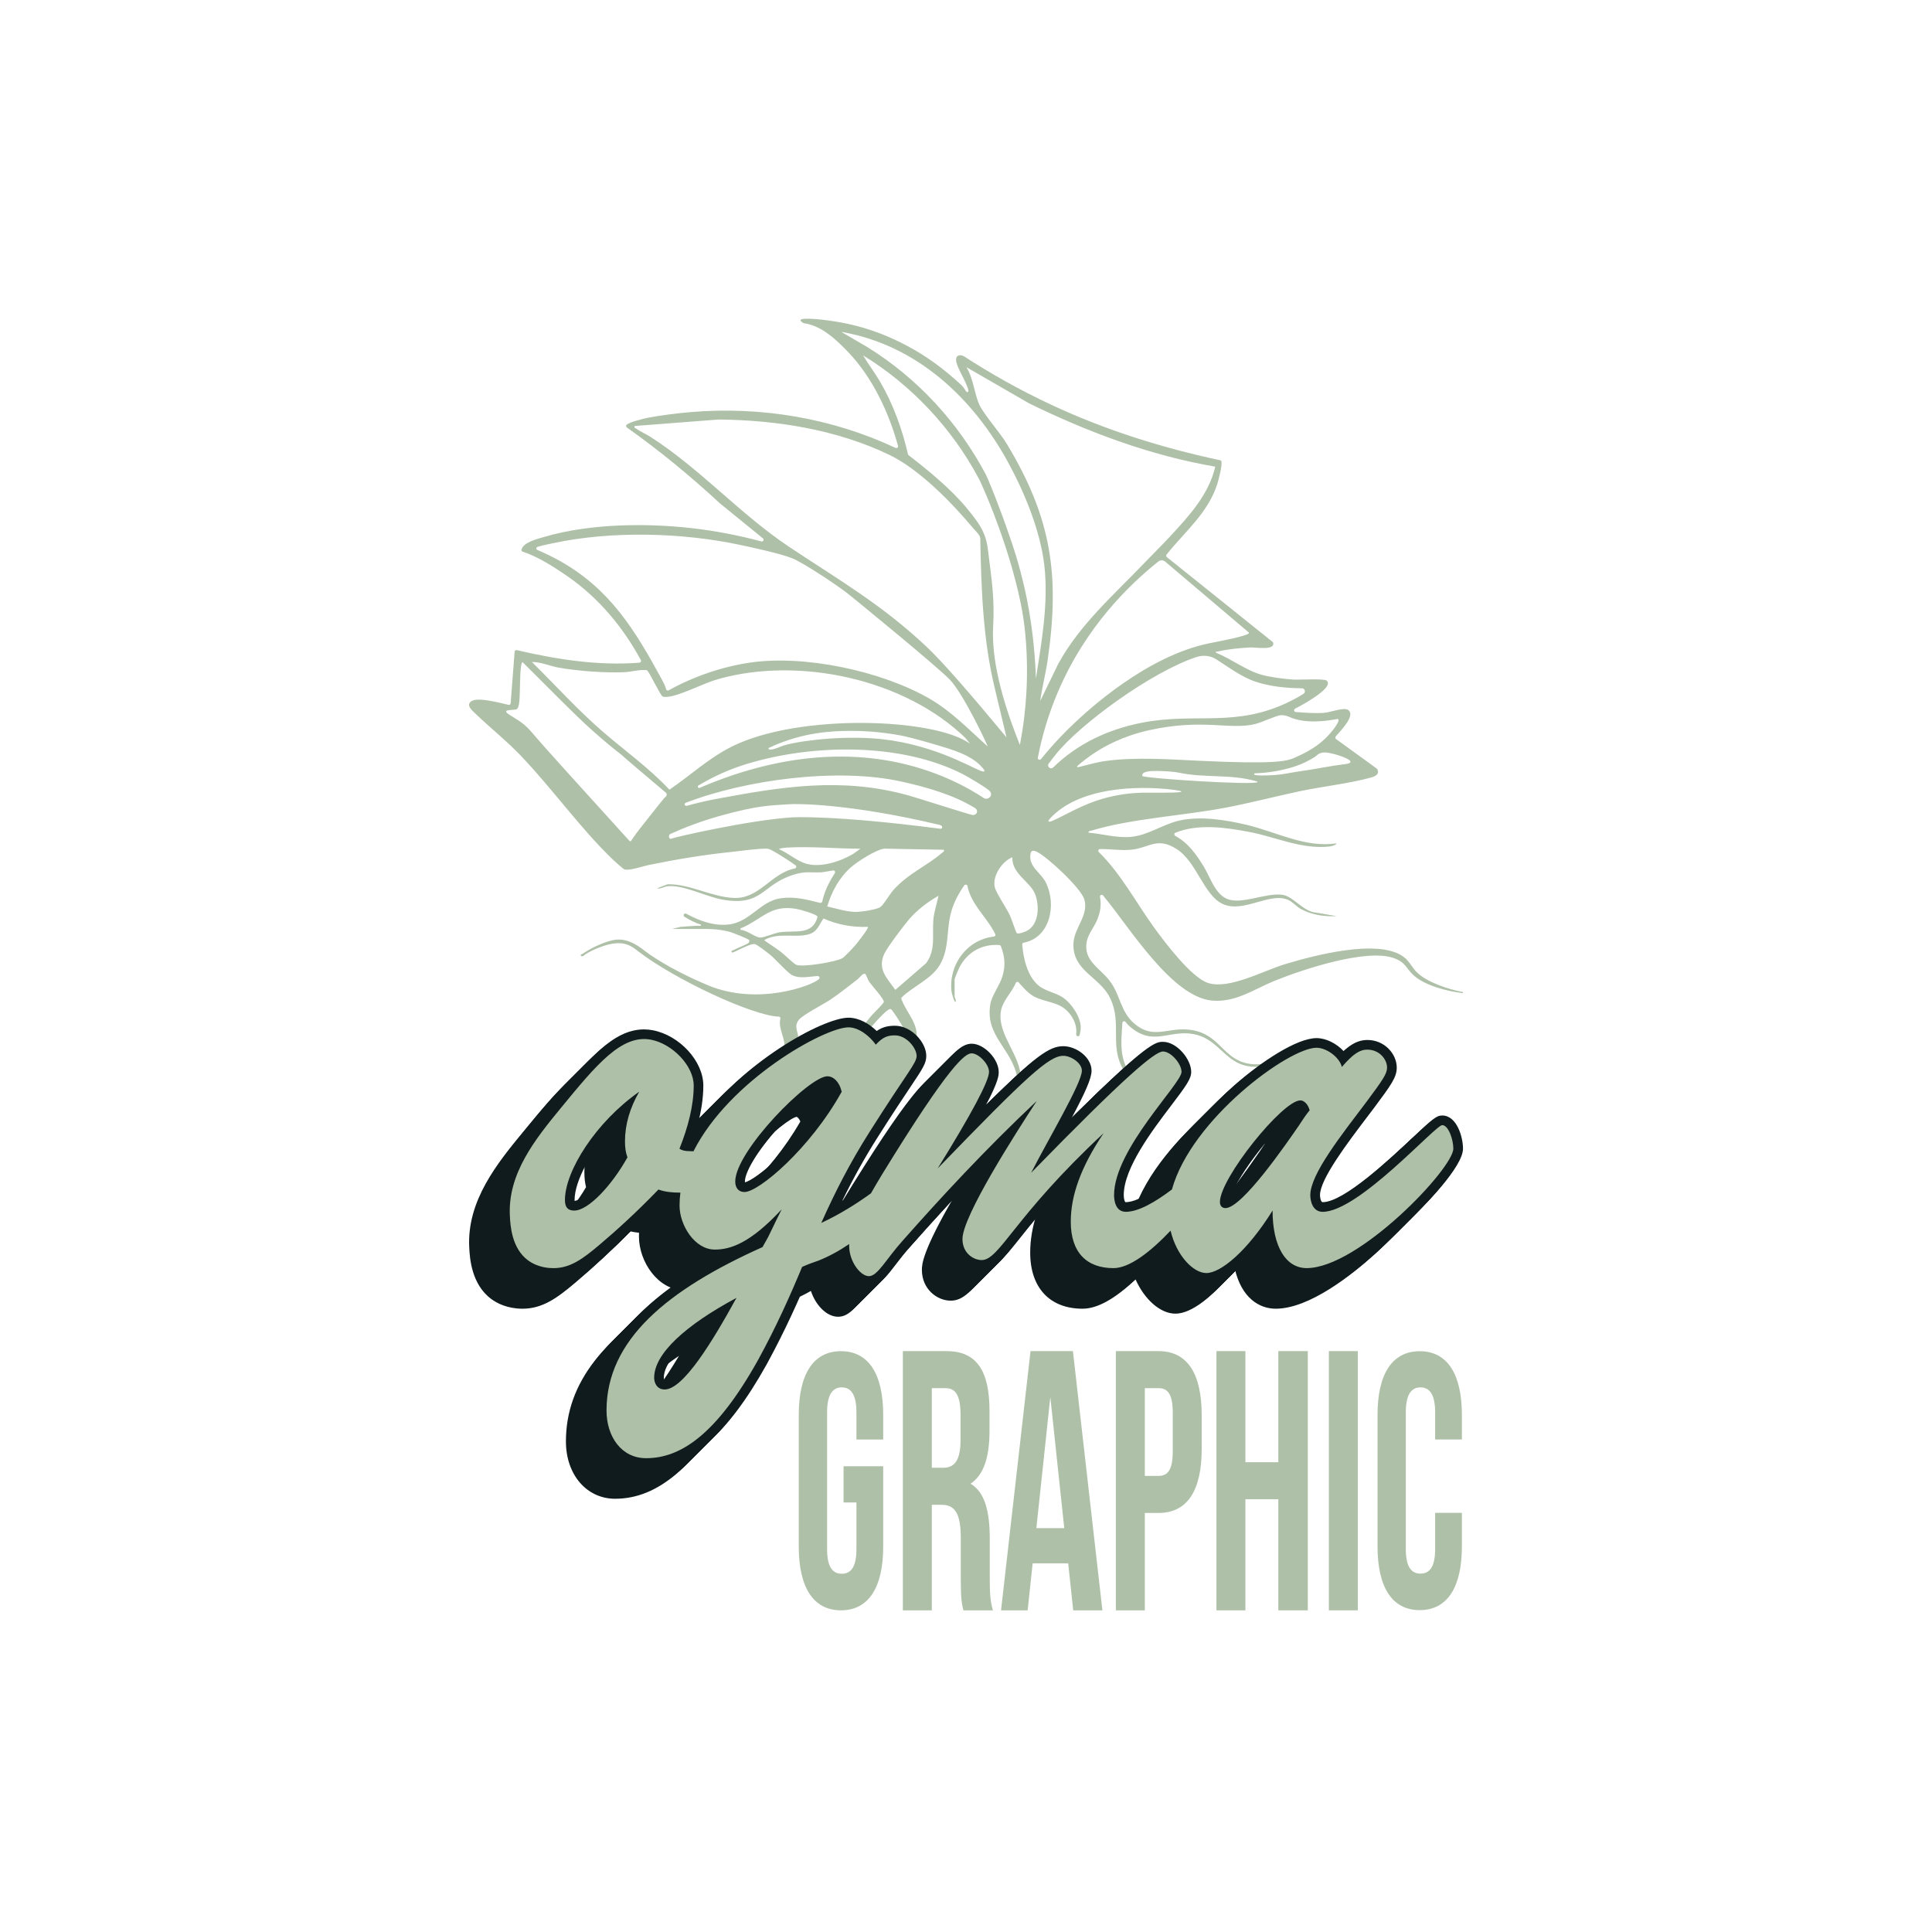 <svg viewBox="0 0 1000 1000" xmlns="http://www.w3.org/2000/svg" data-name="Calque 92" id="Calque_92">
  <defs>
    <style>
      .cls-1 {
        fill: #aec0a7;
      }

      .cls-2 {
        fill: #101b1e;
      }
    </style>
  </defs>
  <path d="M733.37,503.28c-2.45-2.47-3.95-5.86-6.91-8.05-13.02-9.62-46.67-.62-61.49,3.87-11.1,3.36-28.66,13.13-39.6,9.71-8.69-2.71-22.65-21.3-28.14-28.91-9.38-12.99-16.98-27.57-28.47-38.86-.58-.57-.17-1.56.64-1.57,5.25-.08,10.54.84,15.81.37,9.65-.86,13.48-6.87,23.72-.44,10.54,6.63,14.15,24.13,24.07,28.55,10.76,4.79,24.14-6.35,33.74-2.17,2.27.99,4.34,3.52,6.8,4.83,5.57,2.97,12.04,3.94,18.3,3.57l-10.63-1.82c-6.63-.38-11.72-8.42-17.38-9.2-8.73-1.21-21.17,5.26-28.7,2.11-6.25-2.61-8.74-11.26-12.07-16.73-3.83-6.3-8.18-12.38-14.74-15.87-.69-.37-.65-1.37.08-1.67,11.8-4.73,25.91-2.73,38.14-.41,13.77,2.61,27.27,9.18,41.66,7.54.82-.09,3.32-.68,3.64-1.61-16.27,2.42-31.21-5.94-46.63-9.6-10.59-2.51-23.52-4.59-34.25-2.32-9.04,1.91-16.53,7.78-25.76,8.58-7.22.63-14.72-1.59-21.87-2.21.19-1.08,1.17-.9,1.92-1.13,20.36-6.17,47.92-7.69,69.56-11.87,12.74-2.46,25.37-5.77,38.07-8.46,11.55-2.44,25.73-3.99,36.71-7.05,2.27-.63,4.72-1.81,3.24-4.39-.07-.11-.16-.21-.27-.29l-21.03-15.26c-.43-.31-.51-.93-.16-1.34,2.83-3.3,10.22-10.72,6.55-13.62-2.15-1.7-9.22,1.14-12.43,1.39-4.91.39-9.89-.08-14.81-.4-.92-.06-1.18-1.28-.38-1.72,0,0,21.16-10.73,16.33-14.57-1.38-1.1-14.2-.33-17.22-.51-4.65-.28-11.89-1.25-16.36-2.48-8.11-2.24-15.72-8.26-23.53-11.36-.74-.76.41-.58.95-.71,4.88-1.2,11.68-1.83,16.76-2.09,2.41-.12,13.37,1.8,11.66-2.71l-54.95-44.06c-.4-.32-.46-.9-.15-1.29,9.44-11.83,21.59-21.61,26.3-36.65.51-1.62,2.55-9.17,2.14-11.48-.06-.36-.35-.63-.7-.7-30.23-6.46-59.39-15.64-87.39-28.71-16.98-7.93-31.92-16.51-44.89-24.9-.21-.14-1.79-1.17-3.24-.53-.21.09-.46.24-.71.48-.27.55-.47,1.15-.45,1.76.13,3.75,5.46,11.3,6.38,15.71.22,1.04-.65,1.05-1.01.73-.21-.18-1.45-2.36-2.49-3.33-9.21-8.57-18.43-15.29-28.44-20.55-7.46-3.92-18.31-8.99-33.33-11.84-8.5-1.61-21.22-2.99-21.62-1.34-.11.45.72,1.05,1.52,1.52.1.06.21.09.33.11,9.06,1.16,17.01,8.8,23.11,15.21,12.23,12.85,20.84,31.05,25.5,48.23.2.75-.57,1.39-1.28,1.06-32.79-15.41-69.73-21.6-105.95-18.53-6.69.57-15.47,1.63-22.03,2.9-1.85.36-11.13,2.5-11.46,4.08-.1.48.17.8.5,1.08,16.97,11.97,32.93,25.22,48.19,39.29.01.01.03.02.04.03l22.07,17.97c.76.62.14,1.85-.81,1.59-23.74-6.39-48.42-9.21-73.08-8.26-12.72.49-27.26,2.3-39.45,5.97-3.57,1.08-10.51,2.62-11.62,6.5-.13.46.15.93.61,1.08,8.06,2.65,16.53,8.1,23.47,12.93,15.88,11.05,28.52,26.22,37.7,43.19.32.58-.08,1.31-.74,1.36-21.31,1.67-42.76-1.67-63.47-6.51-.55-.13-1.08.26-1.12.82l-2.06,26.68c-.04.56-.57.95-1.12.82-5-1.15-15.77-4.06-19.12-1.93-3.23,2.04.44,4.97,2.14,6.61,7.66,7.35,15.88,13.84,23.29,21.58,16.31,17.04,30.81,37.57,47.61,53.75.84.81,5.35,4.84,5.97,5.11,2.29,1,9.54-1.57,12.49-2.18,14.18-2.91,28.62-5.32,43.04-6.81,5.32-.55,13.25-1.76,18.29-1.68,1.43.02,2.71.97,3.95,1.59.77.38,7.83,4.73,10.94,7.03.65.48.4,1.48-.39,1.63-12.33,2.4-18.3,15.86-31.67,15.25-11.64-.54-22.6-7.29-34.06-7.07-.11,0-.22.02-.33.06l-5.23,2.02c1.95.45,3.6-.86,5.3-1.06,8.05-.92,19.91,5.36,28.46,6.9,20.68,3.72,20.46-7.67,36.56-12.77,6.55-2.08,8.51-1.08,14.72-1.35.88-.04,3.97-.64,6.05-.96.78-.12,1.34.74.9,1.4-2.93,4.47-5.4,9.47-6.51,14.67-.11.51-.61.83-1.11.71-6.87-1.65-12.92-3.4-20.25-2.41-10.84,1.47-16,12.53-27.35,13.63-7.97.77-14.97-2.02-21.67-5.59-1.05-.56-1.91.96-.91,1.59,2.72,1.7,5.57,3.13,8.52,4.07.15.91-.75.52-1.37.55-3.12.15-6.19.29-9.29.61-.04,0-.09.01-.13.02l-4.15,1.02c3.79-.02,7.58.03,11.38.03,6.64,0,11.65-.3,18.41,1.48,1.37.36,9.9,3.68,10.1,4.31.15.48.13,1.05-.35,1.43-1.34,1.05-5.52,2.45-7.43,3.56-.31.18-2.13.52-1.09,1.38.57.47,9.17-4.82,11.77-4.34,1.24.23,6.51,4.38,7.87,5.47,2.9,2.32,9.08,9.43,11.53,10.62,4.06,1.98,8.75.68,13.13.45.85-.05,1.3.99.7,1.58-3.46,3.38-31.72,13.94-57.33,3.25-21.19-8.84-32.01-17.24-32.01-17.24-2.94-2.29-8.78-7.13-15.76-6.4-3.66.39-8.07,2.35-9.71,3.09-3.22,1.44-5.74,2.99-7.48,4.18-.71.2-1.13.58-1.09.86.04.24.43.43.77.44.6.03,1.07-.48,1.16-.57,1.14-1.15,11.75-6.96,19.34-6.12,4.09.45,6.79,2.78,8.62,4.19,18.72,14.41,58.98,33.27,72.66,33.75.59.02,1.02.57.85,1.14-1.51,5.22,3.89,12.07,1.49,16.28-.25.43-.71.88-1.34,1.34,2.62.07,5.23.24,7.82.59,1.1-2.08,1.62-4.81,1.32-8.51-.28-3.45-2.33-5.82.26-9.18,1.99-2.57,12.99-8.19,16.54-10.6,4.78-3.24,9.36-6.92,13.93-10.44,1.13-.87,2.31-3.05,3.87-2.78.31.05,1.53,3.32,2.05,4.09,1.22,1.78,7.96,9.16,7.61,10.5-.23.89-6.04,6.51-7.13,7.88-2.22,2.79-4.94,6.36-6.56,9.5-4.99,9.61-3.27,17.82-14.42,23.71-.04.02-.07.04-.11.05l-7.72,3c2.96.19,6.03-.86,8.68-2.11,12.65-5.96,10.9-15.83,18-25.76,1.82-2.54,8.87-10.47,11.23-12.03.53-.35.95-.68,1.65-.57.76.12,7.88,11.38,8.09,13.04.95,7.72-5.86,12.54-8.42,19.3-1.61,4.28-1.74,8.38-.52,12.2.35,1.1,1.95.71,1.78-.43,0-.03,0-.06-.01-.09-1.79-13.49,8.19-15.36,11.61-25.41,3.37-9.92-3.8-15.31-7.06-23.74-.13-.34-.04-.74.22-1,6.08-5.82,15.36-9.47,19.65-16.73,5.2-8.8,3.22-18.41,5.99-27.8,1.45-4.89,3.78-9.28,6.69-13.38.46-.65,1.5-.45,1.65.34,1.83,9.55,10.14,16.21,14.38,24.87.27.56-.1,1.23-.71,1.29-13.84,1.5-23.55,14.53-21.94,28.37.08.7,1.47,6.22,2.15,5.32.4-.9-.55-2.06-.55-2.49v-8.86c0-.76,2.12-5.73,2.67-6.75,4.15-7.74,11.78-11.86,20.49-11.22.36.03.67.27.8.6,2.1,5.6,2.51,10.12.67,15.96-1.42,4.52-5.3,9.47-6.09,13.85-3.03,16.66,11.21,23.16,13.88,38.24l1.93,10.53v-9.69c0-12.25-11.71-22.42-10.52-34.33.62-6.15,5.61-10.11,7.82-15.53.25-.62,1.06-.77,1.52-.27,2.36,2.56,4.59,5.38,7.65,7.1,6.16,3.48,13.34,2.6,18.43,8.71,2.84,3.41,4.14,7.17,3.69,11.03-.13,1.13,1.5,1.46,1.79.36.37-1.43.56-2.82.57-3.71.04-5.52-4.72-12.59-9.17-15.63-3.9-2.68-9.32-3.3-12.93-6.46-5.55-4.84-7.63-13.85-8.19-21.01-.04-.47.3-.87.76-.96,13.72-2.61,17.06-19.56,11.57-30.92-2.7-5.57-9.32-8.35-8.02-15.24.39-2.07,2.05-1.5,3.52-.75,5.47,2.8,22.59,18.72,24.29,24.44,2.47,8.31-5.32,14.7-5.62,22.92-.52,14.21,13.44,17.02,18.9,28.05,6.9,13.95-1.47,26.39,8.77,39.98,1.22,1.62,6.96,7.41,8.58,8.04.67.26,1.1-.15.82-.82-.27-.65-4.41-3.75-5.52-5.01-8.13-9.21-6.91-18.06-6.22-29.18.05-.83,1.1-1.17,1.62-.53.57.69,1.11,1.41,1.81,2.03,12.32,11.09,20.5,1.92,33.38,4.29,12.23,2.25,15.68,13.32,26.43,16.22,4.76,1.29,9.21.76,13.87-.58.74-.21,2.66-.5,2.77-1.38-6.27.99-11.02,2.37-17.29.39-11.48-3.62-13.33-16.06-29.49-17.04-10.41-.63-17.49,4.99-26.89-3.02-6.94-5.91-7.17-14.05-12.06-21.18-5.07-7.38-14.52-10.94-12.61-21.23.75-4.05,3.87-7.5,5.39-11.23,1.78-4.39,2.22-7.72,1.49-11.96-.16-.92,1.01-1.46,1.6-.74.55.66,1.03,1.33,1.22,1.55,12.46,15.06,34.43,50.98,55.15,52.86,12.23,1.11,21.67-5.86,32.4-10.23,14.24-5.79,47.36-16.83,61.63-11.79,6.24,2.2,6.21,5.06,10.1,8.73,5.85,5.52,17.93,8.57,25.75,9.42v-.55c-7.11-1.24-18.73-5.09-23.84-10.23ZM591.3,401.66c-.12-.45,0-.81,0-.81.47-1.52,3.98-1.89,7.98-1.81,5.09.11,8.85.46,10.9.89,13.43,2.86,26.58.63,39.7,4.34.68.19,1.04.31,1.04.46-.04,1.96-59.28-1.88-59.61-3.09ZM698.98,394.42c-.15.8-2.14,1.03-3.59,1.2-6.89.83-13.69,2.33-20.56,3.29-8.11,1.13-10.35,2.07-17.39,2.38-1.57.07-8.23.36-8.36-.54-.03-.17.19-.35.39-.48,5.32-.16,9.78-.85,13.16-1.57,0,0,7.33-1.36,12.99-4.18,2.58-1.29,3.92-2.06,4.95-2.76,1.1-.74,1.37-1.25,2.28-1.69,1.79-.85,3.62-.62,5.08-.35,4.34.81,11.36,3.13,11.06,4.69ZM692.2,372.18c.18,0,.4.02.53.16.85.96-2.97,6.29-6.98,10.11-5.6,5.34-12.04,8.08-15.35,9.62-4.39,2.04-10.59,3.5-48.6,1.76-16.13-.74-33.86-2.12-49.81.09-4.76.66-9.32,2.1-13.97,3.18-.45.1-.67-.52-.26-.73,2.18-1.91,5.37-4.49,9.5-7.15,3.79-2.43,13.39-8.15,27.53-11.27,28.14-6.21,41.62.06,54.95-3.21,3.28-.8,10.89-4.41,13.09-4.54,2.72-.16,4.65.97,5.61,1.34,4.41,1.7,11.6,2.92,23.74.62ZM500.2,190.04l32.48,18.75c30.52,14.9,62.68,26.98,96.33,32.74-3.26,14.36-13.56,25.51-23.29,36.03-4.28,4.62-8.86,9.08-13.22,13.65-15.88,16.64-33.57,31.92-44.77,52.44l-9.32,19.2c.97-6.97,2.78-13.88,3.8-20.84,6.5-44.3,2-74-21.08-112.26-3.61-5.98-11.77-15.07-14.17-20.18-2.61-5.57-3.18-13.97-6.78-19.53ZM455.43,197.41c-2.71-4.63-5.97-8.86-8.69-13.46,25.05,15.33,46.01,37.76,59.84,63.67,1.45,2.71,6.47,14.07,11.64,28.79,3.55,10.12,5.58,17.48,6.19,19.74,1.56,5.74,3.69,13.62,5.24,23.57.49,3.16,2.77,18.45,1.59,38.99-.4,7.06-1.3,16.22-3.35,26.84-12.35-30.58-14.47-49.4-13.84-61.21.77-14.37-.58-23.03-2.78-40.42-1.11-8.77-5.08-13.8-10.53-20.49-8.37-10.26-20.23-19.93-30.7-28.01-3.05-13.29-7.71-26.25-14.6-38.02ZM336.53,226.02c-2.23-1.43-5.41-2.75-7.34-4.26-.46-.36-1.02,0-.7-1.27l43.46-3.35c30.1.29,60.94,5.18,88.19,18.2,15.59,7.45,32.54,24.84,43.61,38.09,1.1,1.32,3.29,3.21,3.62,4.97.53,25.98,1.34,52,7.4,77.35l6.2,25.92c-18.85-22.76-33.18-39.19-41.26-46.81-23.08-21.76-44.94-34.35-70.86-51.55-25.6-16.99-46.39-40.7-72.32-57.29ZM289.53,290.19c-3.69-2.05-7.55-3.89-11.44-5.56-.71-.3-.67-1.32.07-1.55,2.54-.81,7.06-1.71,8.21-1.95,30.32-6.47,66.81-5.52,97.09.99,7.02,1.51,20.16,4.33,26.46,6.78,5.91,2.3,25.93,15.59,30.96,19.99.63.55,43.22,35.15,50.73,42.88,7.12,7.32,20.25,35.19,19.51,34.52-9.61-8.67-18.69-18.13-29.95-24.64-24.79-14.33-64.75-22.87-93.08-18.67-14.6,2.16-29.19,7.23-42.05,14.36-.46.26-1.04.03-1.19-.48-.55-1.92-1.49-3.71-2.43-5.46-13.77-25.35-26.89-46.76-52.9-61.21ZM507.24,398.84c-5.65-2.23-26.83-14.84-55.86-16.69-20.23-1.29-41.63,1.96-47.05,4.19-.73.3-5.71,2.45-6.46,1.33-.11-.16-.1-.36-.09-.49,1.76-.83,4.47-2.05,7.86-3.28,15.61-5.66,29.04-5.65,37.31-5.57,2.23.02,11.38.17,23.16,2.32,2.05.37,8.75,1.91,21.88,5.89,9.22,2.79,15.98,5.6,20.44,10.73.58.66,2.73,3.13-1.2,1.58ZM289.04,345.53c9.65,1.78,24.44,2.86,34.21,2.39,3.73-.18,7.75-1.5,11.52-1.04,1.18.41,6.8,12.8,8.23,13.64.78.46,3.34.1,4.36-.12,7.46-1.63,16.73-6.78,24.77-9.01,41.83-11.63,96.08.12,127.55,30.56l2.46,3.05c-18.14-13.39-88.2-15.84-122.89,1.2-12.17,5.98-21.68,14.98-32.76,22.54-10.65-11.42-23.47-20.43-35.18-30.64-12.74-11.12-23.96-23.59-35.99-35.46,4.47-.06,9.3,2.08,13.72,2.9ZM344.41,412.53c-.74.51-4.77,5.72-12.93,16.03-1.19,1.51-2.93,3.79-4.91,6.74-.03.03-.15.15-.35.15-.17,0-.29-.08-.32-.1-24.69-27.21-42.65-47.01-47.83-53.02-3.1-3.59-5.1-6.29-9.27-9.14-3.34-2.28-7.14-4.02-6.82-5.04.15-.46,1.32-.57,2.47-.69,1.89-.2,2.23-.09,2.71-.25,2.03-.69,1.77-6.36,2.06-15.39.12-3.75.36-8.98,1.29-9.07.1,0,8.57,8.63,17.6,17.56,9.11,9.02,13.66,13.54,19.67,18.83,4.56,4.02,9.22,7.95,14.05,11.67.01.01.02.02.03.04.49.61,15.78,13.5,22.99,19.61.02.02.04.04.05.06.38.69.17,1.56-.48,2.01ZM347.54,434.09s-.3.14-.53.09c-.86-.18-1.13-2.03-.05-2.52,7.07-3.21,15.96-6.69,26.46-9.58,19.09-5.26,24.95-5.12,35.11-5.82,3.4-.24,30.42-.6,78.23,10.81.1.02.29.18.53.33.72.46.39,1.57-.46,1.57-.01,0-.02,0-.04,0-55.92-7.28-76.99-5.9-76.99-5.9-22.31,1.46-61.03,10.34-62.25,11.01ZM417.36,447.07c-4.94-1.39-9.38-5.55-14.1-7.51.02-.55,3.43-.82,4.13-.86,12.62-.71,25.39.57,37.96.59l-3.7,2.66c-6.6,3.91-16.63,7.27-24.29,5.12ZM383.32,481.38c-.22-1.41.12-.86.78-1.16,10.79-4.81,14.84-12.08,28.15-9.77,1.72.3,10.61,2.72,10.91,4.06-2.67,10.13-11.98,6.71-20.03,8.12-2.64.46-7.57,2.66-9.58,2.64-2.68-.02-7.07-4-10.24-3.91ZM442.58,489.4c-1.22,1.39-5.38,5.88-6.67,6.62-3.2,1.83-20.67,4.78-23.77,3.35-1.53-.7-5.96-5.15-7.82-6.58-2.85-2.18-5.91-4.02-8.79-6.15,6.79-4.21,16.19-1.09,23-3.02,4.58-1.3,5.27-4.77,7.71-8.21,7.22,3.22,15.1,4.66,23.01,4.31.65.6-5.82,8.72-6.66,9.68ZM483.1,476.19c-.66,7.88,1.38,15.26-3.71,22.33l-15.97,13.85c-4.26-6.16-9.3-10.42-5.82-18.47,1.44-3.33,10.24-14.92,12.95-18.07,4.26-4.94,9.58-8.96,15.23-12.18-.86,4.17-2.33,8.25-2.69,12.53ZM487.64,441.41c-8.07,6.95-17.72,10.73-25.39,19.47-1.69,1.92-5.2,7.88-6.76,8.75-2.3,1.29-9.87,2.4-12.64,2.37-4.93-.06-9.91-1.76-14.66-2.81,2.2-7.61,6.2-14.93,12.18-20.22,3.37-2.98,13.16-9.3,17.43-9.71l30.76.58c.24,1.03-.35,1.07-.92,1.57ZM503.77,421.86c-.2,0-.39,0-.57-.05-4.08-.99-27.67-8.62-32.95-10.09-34.62-9.67-65.93-4.49-100.35,1.97-4.82.91-9.62,2.08-14.32,3.37-1.13.31-1.75-1.11-.68-1.52l.06-.02c30.94-11.94,78.33-18.31,111.54-11,13.13,2.89,27.17,6.91,38.26,13.79,1.69,1.05,1.07,3.44-1,3.55ZM509.15,413.02c-8.86-5.8-18.48-10.46-28.5-13.91-39.52-13.64-81-7.47-118.48,8.68-.8.35-1.39-.8-.64-1.24,8-4.77,16.14-8.47,25.51-11.29,33.77-10.17,79.07-10.93,111.08,5.32,2.58,1.31,12.84,7.27,14.32,9.03.15.17.26.37.35.59.91,2.16-1.7,4.12-3.66,2.84ZM535.58,462.34c2.63,6.14,2.38,16.55-4.55,19.7-1.02.46-3.9,1.54-4.74.95-.39-.28-2.82-7.59-3.47-8.99-1.87-4.06-6.74-10.99-7.8-14.36-1.79-5.68,3.57-13.91,8.98-15.91-.37,8.46,8.92,12.42,11.57,18.62ZM536.2,351.21c-.33-9.2-1.32-24.27-4.62-40.83-2.27-11.36-5.08-20.7-5.67-22.66-1.16-3.8-2.27-7.04-3.62-10.94-5.83-16.9-11.12-29.47-12.02-31.18-14.29-26.96-35.45-49.94-61.41-65.99l-13.46-7.85c38.94,6.72,68.15,34.05,86.5,67.75,8.55,15.71,16.66,35.46,18.67,53.34,2.17,19.32-1.43,39.31-4.37,58.37ZM537.58,393.13c-.31-.19-.47-.57-.4-.96,1.95-10.12,5.14-21.69,10.36-33.94,14.44-33.9,37.07-55.67,52.04-67.61,1.03-.82,2.5-.8,3.51.06l43.28,36.69s.11.1.12.19c.18,1.51-16.52,4.58-20.47,5.38-32.77,6.65-63.09,34.96-69.52,40.96-4.54,4.24-10.84,10.55-17.68,19.01-.32.37-.86.45-1.23.21ZM542.79,395.23c1.13-1.58,2.37-3.06,3.4-4.39,12.22-15.66,49.89-43.21,73.26-50.81,3.36-1.09,7.04-.69,10.03,1.2,6.65,4.2,13.21,9.25,20.54,11.66,7.53,2.48,15.81,3.29,23.85,3.36,1.54.01,2.14,2,.85,2.84-2.25,1.46-4.73,2.8-6.87,3.86-28.2,14.02-48.7,5.61-76.92,11.15-17.47,3.43-33.27,10.9-45.79,23.12-1.35,1.32-3.45-.45-2.35-1.99ZM542.75,425.18c-.24-.36.55-1.3.79-1.57,14.65-15.9,44.07-17.27,64.12-14.79,2.57.37,3.84.67,3.83.9-.03.48-5.63.67-16.8.56-4.38-.04-8.77.19-13.11.82-7.54,1.1-13.58,3.01-18.21,4.88-9.72,3.92-19.84,10.34-20.61,9.19Z" class="cls-1"></path>
  <g>
    <g>
      <path d="M318.42,775.76c-14.78,0-25.5-12.48-25.5-29.67,0-30.33,19.71-55.55,61.63-78.31-.19,0-.38,0-.56,0-13.32,0-23.27-14.65-23.27-27.75,0-.65.01-1.31.03-1.96-1.61-.16-3.08-.4-4.48-.72-9.23,9.43-18.89,18.42-28.75,26.75-8.91,7.53-16.56,13.29-27.08,13.29h-.16c-7.7-.07-12.96-2.78-16.02-5.04-10.37-7.67-11.1-21.42-11.38-26.59-1.33-24.34,14.74-43.89,27.66-59.59,17.83-21.68,30.71-37.35,46.81-37.35,1.5,0,3.02.14,4.52.43,13.94,2.68,26.17,16.05,26.17,28.63,0,6.39-1.04,13.39-3.1,20.92,22.3-32.47,64.93-56.04,78.25-56.04,5.36,0,10.64,3.05,14.59,6.88,3.17-2.18,6.11-2.71,9.45-2.71,8.58,0,16.21,8.71,16.21,15.58,0,3.83-1.71,6.39-8.09,15.93-3.65,5.46-9.16,13.7-17.04,26.15-6.68,10.52-12.55,21.05-18.35,32.96,3.67-2.21,7.35-4.64,11.04-7.27,1.53-2.65,3.24-5.55,5.21-8.82,15.97-26.05,27.66-43.6,35.75-53.7,6.73-8.4,10.79-11.53,15-11.53,6.4,0,13.97,7.92,13.97,14.61,0,1.73,0,4.64-6.68,17.34,25.64-25.71,32.98-30.67,40.12-30.67,6.62,0,14.62,5.66,14.62,12.69,0,4.02-3.34,11.38-10.34,24.53,39.59-39.47,43.66-39.47,47.31-39.47,7.25,0,14.61,9.06,14.61,15.57,0,3.55-2.62,7.19-10.21,17.17-9.84,12.96-24.71,32.53-24.71,46.59,0,2.04.53,3.38.81,3.63,0,0,0,0,0,0,.02,0,.11.02.28.02,3.02,0,8.83-1.69,19.53-9.58,6.8-22.13,25.87-41.4,36.81-51.04,13.72-12.09,32.13-24.29,42.35-24.29,4.98,0,10.36,2.79,14,6.72,3.83-3.58,7.69-5.76,12.27-5.76,9.13,0,15.26,7.39,15.26,14.29,0,5.04-2.91,8.96-11.56,20.6-1.13,1.5-2.27,3-3.42,4.51-10.45,13.77-24.75,32.62-24.75,40.9,0,.6.24,3.65,1.41,3.65,10.97,0,35.18-22.71,46.82-33.63,10.27-9.63,12.06-11.23,15.02-11.23,7.61,0,10.77,11.19,10.77,17.18,0,9.23-19.31,29.2-29.52,38.46-11.67,10.6-33.88,28.37-51.42,28.37-8.64,0-17.75-5.71-21.2-20.75-10.98,14.47-22.41,23.31-30.71,23.31-7.83,0-15.99-7.33-20.65-17.74-10.79,10.2-19.8,15.18-27.41,15.18-16.98,0-27.11-10.85-27.11-29.03,0-6.57,1.14-13.33,3.44-20.38-11.3,12.02-18.92,21.56-24.64,28.74-8.77,10.99-13.17,16.5-19.93,16.5-7.18,0-14.93-6.08-14.93-15.89,0-2.63,0-9.33,16.78-38.13-12.31,12.71-25.07,26.55-38.8,42.08-2.91,3.23-5.34,6.4-7.48,9.19-4.94,6.43-8.5,11.08-13.89,11.08-5.85,0-11.62-5.93-14.05-13.36-3.5,1.99-6.98,3.67-10.39,5-.08.03-.16.06-.24.09-2.3.77-4.21,1.48-6.08,2.25-5.25,12.52-12.43,28.82-22.19,46.67-20.37,36.54-40.19,53.55-62.39,53.55ZM328.04,730.19c.4,0,4.22-.37,13.45-13.11,3.02-4.17,6.29-9.18,9.95-15.28-15.18,10.17-23.85,19.93-23.85,27.31,0,.56.16.95.25,1.08,0,0,0,0,.02,0,.03,0,.1,0,.19,0ZM303.36,597.42c-13.55,13.86-21.96,30-21.96,39.73,0,.17,0,.31.01.44,3.8-.32,13.77-9.2,21.93-23.13-.59-2.28-.86-4.72-.86-7.75s.29-6.2.87-9.3ZM654.78,591.85c-3.79,2.61-10.66,9.07-18.78,19.4-7.59,9.66-12.56,18.03-14.57,23.05,4.29-3.53,13.13-13.01,30.59-38.33l.3-.43.89-1.35c.52-.79,1.04-1.58,1.56-2.34ZM412.32,578.07c-2.81.45-13,7.86-24.36,20.31-12.71,13.94-18.4,24.69-18.4,29.15,0,.17,0,.3.02.42,5.1-1.01,28.35-19.02,44.67-47.46-.75-1.81-1.67-2.36-1.93-2.42Z" class="cls-2"></path>
      <path d="M319.42,774.76c-14.78,0-25.5-12.48-25.5-29.67,0-30.33,19.71-55.55,61.63-78.31-.19,0-.38,0-.56,0-13.32,0-23.27-14.65-23.27-27.75,0-.65.01-1.31.03-1.96-1.61-.16-3.08-.4-4.48-.72-9.23,9.43-18.89,18.42-28.75,26.75-8.91,7.53-16.56,13.29-27.08,13.29h-.16c-7.7-.07-12.96-2.78-16.02-5.04-10.37-7.67-11.1-21.42-11.38-26.59-1.33-24.34,14.74-43.89,27.66-59.59,17.83-21.68,30.71-37.35,46.81-37.35,1.5,0,3.02.14,4.52.43,13.94,2.68,26.17,16.05,26.17,28.63,0,6.39-1.04,13.39-3.1,20.92,22.3-32.47,64.93-56.04,78.25-56.04,5.36,0,10.64,3.05,14.59,6.88,3.17-2.18,6.11-2.71,9.45-2.71,8.58,0,16.21,8.71,16.21,15.58,0,3.83-1.71,6.39-8.09,15.93-3.65,5.46-9.16,13.7-17.04,26.15-6.68,10.52-12.55,21.05-18.35,32.96,3.67-2.21,7.35-4.64,11.04-7.27,1.53-2.65,3.24-5.55,5.21-8.82,15.97-26.05,27.66-43.6,35.75-53.7,6.73-8.4,10.79-11.53,15-11.53,6.4,0,13.97,7.92,13.97,14.61,0,1.73,0,4.64-6.68,17.34,25.64-25.71,32.98-30.67,40.12-30.67,6.62,0,14.62,5.66,14.62,12.69,0,4.02-3.34,11.38-10.34,24.53,39.59-39.47,43.66-39.47,47.31-39.47,7.25,0,14.61,9.06,14.61,15.57,0,3.55-2.62,7.19-10.21,17.17-9.84,12.96-24.71,32.53-24.71,46.59,0,2.04.53,3.38.81,3.63,0,0,0,0,0,0,.02,0,.11.02.28.02,3.02,0,8.83-1.69,19.53-9.58,6.8-22.13,25.87-41.4,36.81-51.04,13.72-12.09,32.13-24.29,42.35-24.29,4.98,0,10.36,2.79,14,6.72,3.83-3.58,7.69-5.76,12.27-5.76,9.13,0,15.26,7.39,15.26,14.29,0,5.04-2.91,8.96-11.56,20.6-1.13,1.5-2.27,3-3.42,4.51-10.45,13.77-24.75,32.62-24.75,40.9,0,.6.24,3.65,1.41,3.65,10.97,0,35.18-22.71,46.82-33.63,10.27-9.63,12.06-11.23,15.02-11.23,7.61,0,10.77,11.19,10.77,17.18,0,9.23-19.31,29.2-29.52,38.46-11.67,10.6-33.88,28.37-51.42,28.37-8.64,0-17.75-5.71-21.2-20.75-10.98,14.47-22.41,23.31-30.71,23.31-7.83,0-15.99-7.33-20.65-17.74-10.79,10.2-19.8,15.18-27.41,15.18-16.98,0-27.11-10.85-27.11-29.03,0-6.57,1.14-13.33,3.44-20.38-11.3,12.02-18.92,21.56-24.64,28.74-8.77,10.99-13.17,16.5-19.93,16.5-7.18,0-14.93-6.08-14.93-15.89,0-2.63,0-9.33,16.78-38.13-12.31,12.71-25.07,26.55-38.8,42.08-2.91,3.23-5.34,6.4-7.48,9.19-4.94,6.43-8.5,11.08-13.89,11.08-5.85,0-11.62-5.93-14.05-13.36-3.5,1.99-6.98,3.67-10.39,5-.08.03-.16.06-.24.09-2.3.77-4.21,1.48-6.08,2.25-5.25,12.52-12.43,28.82-22.19,46.67-20.37,36.54-40.19,53.55-62.39,53.55ZM329.04,729.19c.4,0,4.22-.37,13.45-13.11,3.02-4.17,6.29-9.18,9.95-15.28-15.18,10.17-23.85,19.93-23.85,27.31,0,.56.16.95.25,1.08,0,0,0,0,.02,0,.03,0,.1,0,.19,0ZM304.36,596.42c-13.55,13.86-21.96,30-21.96,39.73,0,.17,0,.31.01.44,3.8-.32,13.77-9.2,21.93-23.13-.59-2.28-.86-4.72-.86-7.75s.29-6.2.87-9.3ZM655.78,590.85c-3.79,2.61-10.66,9.07-18.78,19.4-7.59,9.66-12.56,18.03-14.57,23.05,4.29-3.53,13.13-13.01,30.59-38.33l.3-.43.89-1.35c.52-.79,1.04-1.58,1.56-2.34ZM413.32,577.07c-2.81.45-13,7.86-24.36,20.31-12.71,13.94-18.4,24.69-18.4,29.15,0,.17,0,.3.02.42,5.1-1.01,28.35-19.02,44.67-47.46-.75-1.81-1.67-2.36-1.93-2.42Z" class="cls-2"></path>
      <path d="M320.42,773.76c-14.78,0-25.5-12.48-25.5-29.67,0-30.33,19.71-55.55,61.63-78.31-.19,0-.38,0-.56,0-13.32,0-23.27-14.65-23.27-27.75,0-.65.01-1.31.03-1.96-1.61-.16-3.08-.4-4.48-.72-9.23,9.43-18.89,18.42-28.75,26.75-8.91,7.53-16.56,13.29-27.08,13.29h-.16c-7.7-.07-12.96-2.78-16.02-5.04-10.37-7.67-11.1-21.42-11.38-26.59-1.33-24.34,14.74-43.89,27.66-59.59,17.83-21.68,30.71-37.35,46.81-37.35,1.5,0,3.02.14,4.52.43,13.94,2.68,26.17,16.05,26.17,28.63,0,6.39-1.04,13.39-3.1,20.92,22.3-32.47,64.93-56.04,78.25-56.04,5.36,0,10.64,3.05,14.59,6.88,3.17-2.18,6.11-2.71,9.45-2.71,8.58,0,16.21,8.71,16.21,15.58,0,3.83-1.71,6.39-8.09,15.93-3.65,5.46-9.16,13.7-17.04,26.15-6.68,10.52-12.55,21.05-18.35,32.96,3.67-2.21,7.35-4.64,11.04-7.27,1.53-2.65,3.24-5.55,5.21-8.82,15.97-26.05,27.66-43.6,35.75-53.7,6.73-8.4,10.79-11.53,15-11.53,6.4,0,13.97,7.92,13.97,14.61,0,1.73,0,4.64-6.68,17.34,25.64-25.71,32.98-30.67,40.12-30.67,6.62,0,14.62,5.66,14.62,12.69,0,4.02-3.34,11.38-10.34,24.53,39.59-39.47,43.66-39.47,47.31-39.47,7.25,0,14.61,9.06,14.61,15.57,0,3.55-2.62,7.19-10.21,17.17-9.84,12.96-24.71,32.53-24.71,46.59,0,2.04.53,3.38.81,3.63,0,0,0,0,0,0,.02,0,.11.02.28.02,3.02,0,8.83-1.69,19.53-9.58,6.8-22.13,25.87-41.4,36.81-51.04,13.72-12.09,32.13-24.29,42.35-24.29,4.98,0,10.36,2.79,14,6.72,3.83-3.58,7.69-5.76,12.27-5.76,9.13,0,15.26,7.39,15.26,14.29,0,5.04-2.91,8.96-11.56,20.6-1.13,1.5-2.27,3-3.42,4.51-10.45,13.77-24.75,32.62-24.75,40.9,0,.6.24,3.65,1.41,3.65,10.97,0,35.18-22.71,46.82-33.63,10.27-9.63,12.06-11.23,15.02-11.23,7.61,0,10.77,11.19,10.77,17.18,0,9.23-19.31,29.2-29.52,38.46-11.67,10.6-33.88,28.37-51.42,28.37-8.64,0-17.75-5.71-21.2-20.75-10.98,14.47-22.41,23.31-30.71,23.31-7.83,0-15.99-7.33-20.65-17.74-10.79,10.2-19.8,15.18-27.41,15.18-16.98,0-27.11-10.85-27.11-29.03,0-6.57,1.14-13.33,3.44-20.38-11.3,12.02-18.92,21.56-24.64,28.74-8.77,10.99-13.17,16.5-19.93,16.5-7.18,0-14.93-6.08-14.93-15.89,0-2.63,0-9.33,16.78-38.13-12.31,12.71-25.07,26.55-38.8,42.08-2.91,3.23-5.34,6.4-7.48,9.19-4.94,6.43-8.5,11.08-13.89,11.08-5.85,0-11.62-5.93-14.05-13.36-3.5,1.99-6.98,3.67-10.39,5-.08.03-.16.06-.24.09-2.3.77-4.21,1.48-6.08,2.25-5.25,12.52-12.43,28.82-22.19,46.67-20.37,36.54-40.19,53.55-62.39,53.55ZM330.04,728.19c.4,0,4.22-.37,13.45-13.11,3.02-4.17,6.29-9.18,9.95-15.28-15.18,10.17-23.85,19.93-23.85,27.31,0,.56.16.95.25,1.08,0,0,0,0,.02,0,.03,0,.1,0,.19,0ZM305.36,595.42c-13.55,13.86-21.96,30-21.96,39.73,0,.17,0,.31.01.44,3.8-.32,13.77-9.2,21.93-23.13-.59-2.28-.86-4.72-.86-7.75s.29-6.2.87-9.3ZM656.78,589.85c-3.79,2.61-10.66,9.07-18.78,19.4-7.59,9.66-12.56,18.03-14.57,23.05,4.29-3.53,13.13-13.01,30.59-38.33l.3-.43.89-1.35c.52-.79,1.04-1.58,1.56-2.34ZM414.32,576.07c-2.81.45-13,7.86-24.36,20.31-12.71,13.94-18.4,24.69-18.4,29.15,0,.17,0,.3.02.42,5.1-1.01,28.35-19.02,44.67-47.46-.75-1.81-1.67-2.36-1.93-2.42Z" class="cls-2"></path>
      <path d="M321.42,772.76c-14.78,0-25.5-12.48-25.5-29.67,0-30.33,19.71-55.55,61.63-78.31-.19,0-.38,0-.56,0-13.32,0-23.27-14.65-23.27-27.75,0-.65.01-1.31.03-1.96-1.61-.16-3.08-.4-4.48-.72-9.23,9.43-18.89,18.42-28.75,26.75-8.91,7.53-16.56,13.29-27.08,13.29h-.16c-7.7-.07-12.96-2.78-16.02-5.04-10.37-7.67-11.1-21.42-11.38-26.59-1.33-24.34,14.74-43.89,27.66-59.59,17.83-21.68,30.71-37.35,46.81-37.35,1.5,0,3.02.14,4.52.43,13.94,2.68,26.17,16.05,26.17,28.63,0,6.39-1.04,13.39-3.1,20.92,22.3-32.47,64.93-56.04,78.25-56.04,5.36,0,10.64,3.05,14.59,6.88,3.17-2.18,6.11-2.71,9.45-2.71,8.58,0,16.21,8.71,16.21,15.58,0,3.83-1.71,6.39-8.09,15.93-3.65,5.46-9.16,13.7-17.04,26.15-6.68,10.52-12.55,21.05-18.35,32.96,3.67-2.21,7.35-4.64,11.04-7.27,1.53-2.65,3.24-5.55,5.21-8.82,15.97-26.05,27.66-43.6,35.75-53.7,6.73-8.4,10.79-11.53,15-11.53,6.4,0,13.97,7.92,13.97,14.61,0,1.73,0,4.64-6.68,17.34,25.64-25.71,32.98-30.67,40.12-30.67,6.62,0,14.62,5.66,14.62,12.69,0,4.02-3.34,11.38-10.34,24.53,39.59-39.47,43.66-39.47,47.31-39.47,7.25,0,14.61,9.06,14.61,15.57,0,3.55-2.62,7.19-10.21,17.17-9.84,12.96-24.71,32.53-24.71,46.59,0,2.04.53,3.38.81,3.63,0,0,0,0,0,0,.02,0,.11.02.28.02,3.02,0,8.83-1.69,19.53-9.58,6.8-22.13,25.87-41.4,36.81-51.04,13.72-12.09,32.13-24.29,42.35-24.29,4.98,0,10.36,2.79,14,6.72,3.83-3.58,7.69-5.76,12.27-5.76,9.13,0,15.26,7.39,15.26,14.29,0,5.04-2.91,8.96-11.56,20.6-1.13,1.5-2.27,3-3.42,4.51-10.45,13.77-24.75,32.62-24.75,40.9,0,.6.24,3.65,1.41,3.65,10.97,0,35.18-22.71,46.82-33.63,10.27-9.63,12.06-11.23,15.02-11.23,7.61,0,10.77,11.19,10.77,17.18,0,9.23-19.31,29.2-29.52,38.46-11.67,10.6-33.88,28.37-51.42,28.37-8.64,0-17.75-5.71-21.2-20.75-10.98,14.47-22.41,23.31-30.71,23.31-7.83,0-15.99-7.33-20.65-17.74-10.79,10.2-19.8,15.18-27.41,15.18-16.98,0-27.11-10.85-27.11-29.03,0-6.57,1.14-13.33,3.44-20.38-11.3,12.02-18.92,21.56-24.64,28.74-8.77,10.99-13.17,16.5-19.93,16.5-7.18,0-14.93-6.08-14.93-15.89,0-2.63,0-9.33,16.78-38.13-12.31,12.71-25.07,26.55-38.8,42.08-2.91,3.23-5.34,6.4-7.48,9.19-4.94,6.43-8.5,11.08-13.89,11.08-5.85,0-11.62-5.93-14.05-13.36-3.5,1.99-6.98,3.67-10.39,5-.08.03-.16.06-.24.09-2.3.77-4.21,1.48-6.08,2.25-5.25,12.52-12.43,28.82-22.19,46.67-20.37,36.54-40.19,53.55-62.39,53.55ZM331.04,727.19c.4,0,4.22-.37,13.45-13.11,3.02-4.17,6.29-9.18,9.95-15.28-15.18,10.17-23.85,19.93-23.85,27.31,0,.56.16.95.25,1.08,0,0,0,0,.02,0,.03,0,.1,0,.19,0ZM306.36,594.42c-13.55,13.86-21.96,30-21.96,39.73,0,.17,0,.31.01.44,3.8-.32,13.77-9.2,21.93-23.13-.59-2.28-.86-4.72-.86-7.75s.29-6.2.87-9.3ZM657.78,588.85c-3.79,2.61-10.66,9.07-18.78,19.4-7.59,9.66-12.56,18.03-14.57,23.05,4.29-3.53,13.13-13.01,30.59-38.33l.3-.43.89-1.35c.52-.79,1.04-1.58,1.56-2.34ZM415.32,575.07c-2.81.45-13,7.86-24.36,20.31-12.71,13.94-18.4,24.69-18.4,29.15,0,.17,0,.3.02.42,5.1-1.01,28.35-19.02,44.67-47.46-.75-1.81-1.67-2.36-1.93-2.42Z" class="cls-2"></path>
      <path d="M322.42,771.76c-14.78,0-25.5-12.48-25.5-29.67,0-30.33,19.71-55.55,61.63-78.31-.19,0-.38,0-.56,0-13.32,0-23.27-14.65-23.27-27.75,0-.65.01-1.31.03-1.96-1.61-.16-3.08-.4-4.48-.72-9.23,9.43-18.89,18.42-28.75,26.75-8.91,7.53-16.56,13.29-27.08,13.29h-.16c-7.7-.07-12.96-2.78-16.02-5.04-10.37-7.67-11.1-21.42-11.38-26.59-1.33-24.34,14.74-43.89,27.66-59.59,17.83-21.68,30.71-37.35,46.81-37.35,1.5,0,3.02.14,4.52.43,13.94,2.68,26.17,16.05,26.17,28.63,0,6.39-1.04,13.39-3.1,20.92,22.3-32.47,64.93-56.04,78.25-56.04,5.36,0,10.64,3.05,14.59,6.88,3.17-2.18,6.11-2.71,9.45-2.71,8.58,0,16.21,8.71,16.21,15.58,0,3.83-1.71,6.39-8.09,15.93-3.65,5.46-9.16,13.7-17.04,26.15-6.68,10.52-12.55,21.05-18.35,32.96,3.67-2.21,7.35-4.64,11.04-7.27,1.53-2.65,3.24-5.55,5.21-8.82,15.97-26.05,27.66-43.6,35.75-53.7,6.73-8.4,10.79-11.53,15-11.53,6.4,0,13.97,7.92,13.97,14.61,0,1.73,0,4.64-6.68,17.34,25.64-25.71,32.98-30.67,40.12-30.67,6.62,0,14.62,5.66,14.62,12.69,0,4.02-3.34,11.38-10.34,24.53,39.59-39.47,43.66-39.47,47.31-39.47,7.25,0,14.61,9.06,14.61,15.57,0,3.55-2.62,7.19-10.21,17.17-9.84,12.96-24.71,32.53-24.71,46.59,0,2.04.53,3.38.81,3.63,0,0,0,0,0,0,.02,0,.11.02.28.02,3.02,0,8.83-1.69,19.53-9.58,6.8-22.13,25.87-41.4,36.81-51.04,13.72-12.09,32.13-24.29,42.35-24.29,4.98,0,10.36,2.79,14,6.72,3.83-3.58,7.69-5.76,12.27-5.76,9.13,0,15.26,7.39,15.26,14.29,0,5.04-2.91,8.96-11.56,20.6-1.13,1.5-2.27,3-3.42,4.51-10.45,13.77-24.75,32.62-24.75,40.9,0,.6.24,3.65,1.41,3.65,10.97,0,35.18-22.71,46.82-33.63,10.27-9.63,12.06-11.23,15.02-11.23,7.61,0,10.77,11.19,10.77,17.18,0,9.23-19.31,29.2-29.52,38.46-11.67,10.6-33.88,28.37-51.42,28.37-8.64,0-17.75-5.71-21.2-20.75-10.98,14.47-22.41,23.31-30.71,23.31-7.83,0-15.99-7.33-20.65-17.74-10.79,10.2-19.8,15.18-27.41,15.18-16.98,0-27.11-10.85-27.11-29.03,0-6.57,1.14-13.33,3.44-20.38-11.3,12.02-18.92,21.56-24.64,28.74-8.77,10.99-13.17,16.5-19.93,16.5-7.18,0-14.93-6.08-14.93-15.89,0-2.63,0-9.33,16.78-38.13-12.31,12.71-25.07,26.55-38.8,42.08-2.91,3.23-5.34,6.4-7.48,9.19-4.94,6.43-8.5,11.08-13.89,11.08-5.85,0-11.62-5.93-14.05-13.36-3.5,1.99-6.98,3.67-10.39,5-.08.03-.16.06-.24.09-2.3.77-4.21,1.48-6.08,2.25-5.25,12.52-12.43,28.82-22.19,46.67-20.37,36.54-40.19,53.55-62.39,53.55ZM332.04,726.19c.4,0,4.22-.37,13.45-13.11,3.02-4.17,6.29-9.18,9.95-15.28-15.18,10.17-23.85,19.93-23.85,27.31,0,.56.16.95.25,1.08,0,0,0,0,.02,0,.03,0,.1,0,.19,0ZM307.36,593.42c-13.55,13.86-21.96,30-21.96,39.73,0,.17,0,.31.01.44,3.8-.32,13.77-9.2,21.93-23.13-.59-2.28-.86-4.72-.86-7.75s.29-6.2.87-9.3ZM658.78,587.85c-3.79,2.61-10.66,9.07-18.78,19.4-7.59,9.66-12.56,18.03-14.57,23.05,4.29-3.53,13.13-13.01,30.59-38.33l.3-.43.89-1.35c.52-.79,1.04-1.58,1.56-2.34ZM416.32,574.07c-2.81.45-13,7.86-24.36,20.31-12.71,13.94-18.4,24.69-18.4,29.15,0,.17,0,.3.02.42,5.1-1.01,28.35-19.02,44.67-47.46-.75-1.81-1.67-2.36-1.93-2.42Z" class="cls-2"></path>
      <path d="M323.42,770.76c-14.78,0-25.5-12.48-25.5-29.67,0-30.33,19.71-55.55,61.63-78.31-.19,0-.38,0-.56,0-13.32,0-23.27-14.65-23.27-27.75,0-.65.01-1.31.03-1.96-1.61-.16-3.08-.4-4.48-.72-9.23,9.43-18.89,18.42-28.75,26.75-8.91,7.53-16.56,13.29-27.08,13.29h-.16c-7.7-.07-12.96-2.78-16.02-5.04-10.37-7.67-11.1-21.42-11.38-26.59-1.33-24.34,14.74-43.89,27.66-59.59,17.83-21.68,30.71-37.35,46.81-37.35,1.5,0,3.02.14,4.52.43,13.94,2.68,26.17,16.05,26.17,28.63,0,6.39-1.04,13.39-3.1,20.92,22.3-32.47,64.93-56.04,78.25-56.04,5.36,0,10.64,3.05,14.59,6.88,3.17-2.18,6.11-2.71,9.45-2.71,8.58,0,16.21,8.71,16.21,15.58,0,3.83-1.71,6.39-8.09,15.93-3.65,5.46-9.16,13.7-17.04,26.15-6.68,10.52-12.55,21.05-18.35,32.96,3.67-2.21,7.35-4.64,11.04-7.27,1.53-2.65,3.24-5.55,5.21-8.82,15.97-26.05,27.66-43.6,35.75-53.7,6.73-8.4,10.79-11.53,15-11.53,6.4,0,13.97,7.92,13.97,14.61,0,1.73,0,4.64-6.68,17.34,25.64-25.71,32.98-30.67,40.12-30.67,6.62,0,14.62,5.66,14.62,12.69,0,4.02-3.34,11.38-10.34,24.53,39.59-39.47,43.66-39.47,47.31-39.47,7.25,0,14.61,9.06,14.61,15.57,0,3.55-2.62,7.19-10.21,17.17-9.84,12.96-24.71,32.53-24.71,46.59,0,2.04.53,3.38.81,3.63,0,0,0,0,0,0,.02,0,.11.02.28.02,3.02,0,8.83-1.69,19.53-9.58,6.8-22.13,25.87-41.4,36.81-51.04,13.72-12.09,32.13-24.29,42.35-24.29,4.98,0,10.36,2.79,14,6.72,3.83-3.58,7.69-5.76,12.27-5.76,9.13,0,15.26,7.39,15.26,14.29,0,5.04-2.91,8.96-11.56,20.6-1.13,1.5-2.27,3-3.42,4.51-10.45,13.77-24.75,32.62-24.75,40.9,0,.6.24,3.65,1.41,3.65,10.97,0,35.18-22.71,46.82-33.63,10.27-9.63,12.06-11.23,15.02-11.23,7.61,0,10.77,11.19,10.77,17.18,0,9.23-19.31,29.2-29.52,38.46-11.67,10.6-33.88,28.37-51.42,28.37-8.64,0-17.75-5.71-21.2-20.75-10.98,14.47-22.41,23.31-30.71,23.31-7.83,0-15.99-7.33-20.65-17.74-10.79,10.2-19.8,15.18-27.41,15.18-16.98,0-27.11-10.85-27.11-29.03,0-6.57,1.14-13.33,3.44-20.38-11.3,12.02-18.92,21.56-24.64,28.74-8.77,10.99-13.17,16.5-19.93,16.5-7.18,0-14.93-6.08-14.93-15.89,0-2.63,0-9.33,16.78-38.13-12.31,12.71-25.07,26.55-38.8,42.08-2.91,3.23-5.34,6.4-7.48,9.19-4.94,6.43-8.5,11.08-13.89,11.08-5.85,0-11.62-5.93-14.05-13.36-3.5,1.99-6.98,3.67-10.39,5-.08.03-.16.06-.24.09-2.3.77-4.21,1.48-6.08,2.25-5.25,12.52-12.43,28.82-22.19,46.67-20.37,36.54-40.19,53.55-62.39,53.55ZM333.04,725.19c.4,0,4.22-.37,13.45-13.11,3.02-4.17,6.29-9.18,9.95-15.28-15.18,10.17-23.85,19.93-23.85,27.31,0,.56.16.95.25,1.08,0,0,0,0,.02,0,.03,0,.1,0,.19,0ZM308.36,592.42c-13.55,13.86-21.96,30-21.96,39.73,0,.17,0,.31.01.44,3.8-.32,13.77-9.2,21.93-23.13-.59-2.28-.86-4.72-.86-7.75s.29-6.2.87-9.3ZM659.78,586.85c-3.79,2.61-10.66,9.07-18.78,19.4-7.59,9.66-12.56,18.03-14.57,23.05,4.29-3.53,13.13-13.01,30.59-38.33l.3-.43.89-1.35c.52-.79,1.04-1.58,1.56-2.34ZM417.32,573.07c-2.81.45-13,7.86-24.36,20.31-12.71,13.94-18.4,24.69-18.4,29.15,0,.17,0,.3.02.42,5.1-1.01,28.35-19.02,44.67-47.46-.75-1.81-1.67-2.36-1.93-2.42Z" class="cls-2"></path>
      <path d="M324.42,769.76c-14.78,0-25.5-12.48-25.5-29.67,0-30.33,19.71-55.55,61.63-78.31-.19,0-.38,0-.56,0-13.32,0-23.27-14.65-23.27-27.75,0-.65.01-1.31.03-1.96-1.61-.16-3.08-.4-4.48-.72-9.23,9.43-18.89,18.42-28.75,26.75-8.91,7.53-16.56,13.29-27.08,13.29h-.16c-7.7-.07-12.96-2.78-16.02-5.04-10.37-7.67-11.1-21.42-11.38-26.59-1.33-24.34,14.74-43.89,27.66-59.59,17.83-21.68,30.71-37.35,46.81-37.35,1.5,0,3.02.14,4.52.43,13.94,2.68,26.17,16.05,26.17,28.63,0,6.39-1.04,13.39-3.1,20.92,22.3-32.47,64.93-56.04,78.25-56.04,5.36,0,10.64,3.05,14.59,6.88,3.17-2.18,6.11-2.71,9.45-2.71,8.58,0,16.21,8.71,16.21,15.58,0,3.83-1.71,6.39-8.09,15.93-3.65,5.46-9.16,13.7-17.04,26.15-6.68,10.52-12.55,21.05-18.35,32.96,3.67-2.21,7.35-4.64,11.04-7.27,1.53-2.65,3.24-5.55,5.21-8.82,15.97-26.05,27.66-43.6,35.75-53.7,6.73-8.4,10.79-11.53,15-11.53,6.4,0,13.97,7.92,13.97,14.61,0,1.73,0,4.64-6.68,17.34,25.64-25.71,32.98-30.67,40.12-30.67,6.62,0,14.62,5.66,14.62,12.69,0,4.02-3.34,11.38-10.34,24.53,39.59-39.47,43.66-39.47,47.31-39.47,7.25,0,14.61,9.06,14.61,15.57,0,3.55-2.62,7.19-10.21,17.17-9.84,12.96-24.71,32.53-24.71,46.59,0,2.04.53,3.38.81,3.63,0,0,0,0,0,0,.02,0,.11.02.28.02,3.02,0,8.83-1.69,19.53-9.58,6.8-22.13,25.87-41.4,36.81-51.04,13.72-12.09,32.13-24.29,42.35-24.29,4.98,0,10.36,2.79,14,6.72,3.83-3.58,7.69-5.76,12.27-5.76,9.13,0,15.26,7.39,15.26,14.29,0,5.04-2.91,8.96-11.56,20.6-1.13,1.5-2.27,3-3.42,4.51-10.45,13.77-24.75,32.62-24.75,40.9,0,.6.24,3.65,1.41,3.65,10.97,0,35.18-22.71,46.82-33.63,10.27-9.63,12.06-11.23,15.02-11.23,7.61,0,10.77,11.19,10.77,17.18,0,9.23-19.31,29.2-29.52,38.46-11.67,10.6-33.88,28.37-51.42,28.37-8.64,0-17.75-5.71-21.2-20.75-10.98,14.47-22.41,23.31-30.71,23.31-7.83,0-15.99-7.33-20.65-17.74-10.79,10.2-19.8,15.18-27.41,15.18-16.98,0-27.11-10.85-27.11-29.03,0-6.57,1.14-13.33,3.44-20.38-11.3,12.02-18.92,21.56-24.64,28.74-8.77,10.99-13.17,16.5-19.93,16.5-7.18,0-14.93-6.08-14.93-15.89,0-2.63,0-9.33,16.78-38.13-12.31,12.71-25.07,26.55-38.8,42.08-2.91,3.23-5.34,6.4-7.48,9.19-4.94,6.43-8.5,11.08-13.89,11.08-5.85,0-11.62-5.93-14.05-13.36-3.5,1.99-6.98,3.67-10.39,5-.08.03-.16.06-.24.09-2.3.77-4.21,1.48-6.08,2.25-5.25,12.52-12.43,28.82-22.19,46.67-20.37,36.54-40.19,53.55-62.39,53.55ZM334.04,724.19c.4,0,4.22-.37,13.45-13.11,3.02-4.17,6.29-9.18,9.95-15.28-15.18,10.17-23.85,19.93-23.85,27.31,0,.56.16.95.25,1.08,0,0,0,0,.02,0,.03,0,.1,0,.19,0ZM309.36,591.42c-13.55,13.86-21.96,30-21.96,39.73,0,.17,0,.31.01.44,3.8-.32,13.77-9.2,21.93-23.13-.59-2.28-.86-4.72-.86-7.75s.29-6.2.87-9.3ZM660.78,585.85c-3.79,2.61-10.66,9.07-18.78,19.4-7.59,9.66-12.56,18.03-14.57,23.05,4.29-3.53,13.13-13.01,30.59-38.33l.3-.43.89-1.35c.52-.79,1.04-1.58,1.56-2.34ZM418.32,572.07c-2.81.45-13,7.86-24.36,20.31-12.71,13.94-18.4,24.69-18.4,29.15,0,.17,0,.3.02.42,5.1-1.01,28.35-19.02,44.67-47.46-.75-1.81-1.67-2.36-1.93-2.42Z" class="cls-2"></path>
      <path d="M325.42,768.76c-14.78,0-25.5-12.48-25.5-29.67,0-30.33,19.71-55.55,61.63-78.31-.19,0-.38,0-.56,0-13.32,0-23.27-14.65-23.27-27.75,0-.65.01-1.31.03-1.96-1.61-.16-3.08-.4-4.48-.72-9.23,9.43-18.89,18.42-28.75,26.75-8.91,7.53-16.56,13.29-27.08,13.29h-.16c-7.7-.07-12.96-2.78-16.02-5.04-10.37-7.67-11.1-21.42-11.38-26.59-1.33-24.34,14.74-43.89,27.66-59.59,17.83-21.68,30.71-37.35,46.81-37.35,1.5,0,3.02.14,4.52.43,13.94,2.68,26.17,16.05,26.17,28.63,0,6.39-1.04,13.39-3.1,20.92,22.3-32.47,64.93-56.04,78.25-56.04,5.36,0,10.64,3.05,14.59,6.88,3.17-2.18,6.11-2.71,9.45-2.71,8.58,0,16.21,8.71,16.21,15.58,0,3.83-1.71,6.39-8.09,15.93-3.65,5.46-9.16,13.7-17.04,26.15-6.68,10.52-12.55,21.05-18.35,32.96,3.67-2.21,7.35-4.64,11.04-7.27,1.53-2.65,3.24-5.55,5.21-8.82,15.97-26.05,27.66-43.6,35.75-53.7,6.73-8.4,10.79-11.53,15-11.53,6.4,0,13.97,7.92,13.97,14.61,0,1.73,0,4.64-6.68,17.34,25.64-25.71,32.98-30.67,40.12-30.67,6.62,0,14.62,5.66,14.62,12.69,0,4.02-3.34,11.38-10.34,24.53,39.59-39.47,43.66-39.47,47.31-39.47,7.25,0,14.61,9.06,14.61,15.57,0,3.55-2.62,7.19-10.21,17.17-9.84,12.96-24.71,32.53-24.71,46.59,0,2.04.53,3.38.81,3.63,0,0,0,0,0,0,.02,0,.11.02.28.02,3.02,0,8.83-1.69,19.53-9.58,6.8-22.13,25.87-41.4,36.81-51.04,13.72-12.09,32.13-24.29,42.35-24.29,4.98,0,10.36,2.79,14,6.72,3.83-3.58,7.69-5.76,12.27-5.76,9.13,0,15.26,7.39,15.26,14.29,0,5.04-2.91,8.96-11.56,20.6-1.13,1.5-2.27,3-3.42,4.51-10.45,13.77-24.75,32.62-24.75,40.9,0,.6.24,3.65,1.41,3.65,10.97,0,35.18-22.71,46.82-33.63,10.27-9.63,12.06-11.23,15.02-11.23,7.61,0,10.77,11.19,10.77,17.18,0,9.23-19.31,29.2-29.52,38.46-11.67,10.6-33.88,28.37-51.42,28.37-8.64,0-17.75-5.71-21.2-20.75-10.98,14.47-22.41,23.31-30.71,23.31-7.83,0-15.99-7.33-20.65-17.74-10.79,10.2-19.8,15.18-27.41,15.18-16.98,0-27.11-10.85-27.11-29.03,0-6.57,1.14-13.33,3.44-20.38-11.3,12.02-18.92,21.56-24.64,28.74-8.77,10.99-13.17,16.5-19.93,16.5-7.18,0-14.93-6.08-14.93-15.89,0-2.63,0-9.33,16.78-38.13-12.31,12.71-25.07,26.55-38.8,42.08-2.91,3.23-5.34,6.4-7.48,9.19-4.94,6.43-8.5,11.08-13.89,11.08-5.85,0-11.62-5.93-14.05-13.36-3.5,1.99-6.98,3.67-10.39,5-.08.03-.16.06-.24.09-2.3.77-4.21,1.48-6.08,2.25-5.25,12.52-12.43,28.82-22.19,46.67-20.37,36.54-40.19,53.55-62.39,53.55ZM335.04,723.19c.4,0,4.22-.37,13.45-13.11,3.02-4.17,6.29-9.18,9.95-15.28-15.18,10.17-23.85,19.93-23.85,27.31,0,.56.16.95.25,1.08,0,0,0,0,.02,0,.03,0,.1,0,.19,0ZM310.36,590.42c-13.55,13.86-21.96,30-21.96,39.73,0,.17,0,.31.01.44,3.8-.32,13.77-9.2,21.93-23.13-.59-2.28-.86-4.72-.86-7.75s.29-6.2.87-9.3ZM661.78,584.85c-3.79,2.61-10.66,9.07-18.78,19.4-7.59,9.66-12.56,18.03-14.57,23.05,4.29-3.53,13.13-13.01,30.59-38.33l.3-.43.89-1.35c.52-.79,1.04-1.58,1.56-2.34ZM419.32,571.07c-2.81.45-13,7.86-24.36,20.31-12.71,13.94-18.4,24.69-18.4,29.15,0,.17,0,.3.02.42,5.1-1.01,28.35-19.02,44.67-47.46-.75-1.81-1.67-2.36-1.93-2.42Z" class="cls-2"></path>
      <path d="M326.42,767.76c-14.78,0-25.5-12.48-25.5-29.67,0-30.33,19.71-55.55,61.63-78.31-.19,0-.38,0-.56,0-13.32,0-23.27-14.65-23.27-27.75,0-.65.01-1.31.03-1.96-1.61-.16-3.08-.4-4.48-.72-9.23,9.43-18.89,18.42-28.75,26.75-8.91,7.53-16.56,13.29-27.08,13.29h-.16c-7.7-.07-12.96-2.78-16.02-5.04-10.37-7.67-11.1-21.42-11.38-26.59-1.33-24.34,14.74-43.89,27.66-59.59,17.83-21.68,30.71-37.35,46.81-37.35,1.5,0,3.02.14,4.52.43,13.94,2.68,26.17,16.05,26.17,28.63,0,6.39-1.04,13.39-3.1,20.92,22.3-32.47,64.93-56.04,78.25-56.04,5.36,0,10.64,3.05,14.59,6.88,3.17-2.18,6.11-2.71,9.45-2.71,8.58,0,16.21,8.71,16.21,15.58,0,3.83-1.71,6.39-8.09,15.93-3.65,5.46-9.16,13.7-17.04,26.15-6.68,10.52-12.55,21.05-18.35,32.96,3.67-2.21,7.35-4.64,11.04-7.27,1.53-2.65,3.24-5.55,5.21-8.82,15.97-26.05,27.66-43.6,35.75-53.7,6.73-8.4,10.79-11.53,15-11.53,6.4,0,13.97,7.92,13.97,14.61,0,1.73,0,4.64-6.68,17.34,25.64-25.71,32.98-30.67,40.12-30.67,6.62,0,14.62,5.66,14.62,12.69,0,4.02-3.34,11.38-10.34,24.53,39.59-39.47,43.66-39.47,47.31-39.47,7.25,0,14.61,9.06,14.61,15.57,0,3.55-2.62,7.19-10.21,17.17-9.84,12.96-24.71,32.53-24.71,46.59,0,2.04.53,3.38.81,3.63,0,0,0,0,0,0,.02,0,.11.02.28.02,3.02,0,8.83-1.69,19.53-9.58,6.8-22.13,25.87-41.4,36.81-51.04,13.72-12.09,32.13-24.29,42.35-24.29,4.98,0,10.36,2.79,14,6.72,3.83-3.58,7.69-5.76,12.27-5.76,9.13,0,15.26,7.39,15.26,14.29,0,5.04-2.91,8.96-11.56,20.6-1.13,1.5-2.27,3-3.42,4.51-10.45,13.77-24.75,32.62-24.75,40.9,0,.6.24,3.65,1.41,3.65,10.97,0,35.18-22.71,46.82-33.63,10.27-9.63,12.06-11.23,15.02-11.23,7.61,0,10.77,11.19,10.77,17.18,0,9.23-19.31,29.2-29.52,38.46-11.67,10.6-33.88,28.37-51.42,28.37-8.64,0-17.75-5.71-21.2-20.75-10.98,14.47-22.41,23.31-30.71,23.31-7.83,0-15.99-7.33-20.65-17.74-10.79,10.2-19.8,15.18-27.41,15.18-16.98,0-27.11-10.85-27.11-29.03,0-6.57,1.14-13.33,3.44-20.38-11.3,12.02-18.92,21.56-24.64,28.74-8.77,10.99-13.17,16.5-19.93,16.5-7.18,0-14.93-6.08-14.93-15.89,0-2.63,0-9.33,16.78-38.13-12.31,12.71-25.07,26.55-38.8,42.08-2.91,3.23-5.34,6.4-7.48,9.19-4.94,6.43-8.5,11.08-13.89,11.08-5.85,0-11.62-5.93-14.05-13.36-3.5,1.99-6.98,3.67-10.39,5-.08.03-.16.06-.24.09-2.3.77-4.21,1.48-6.08,2.25-5.25,12.52-12.43,28.82-22.19,46.67-20.37,36.54-40.19,53.55-62.39,53.55ZM336.04,722.19c.4,0,4.22-.37,13.45-13.11,3.02-4.17,6.29-9.18,9.95-15.28-15.18,10.17-23.85,19.93-23.85,27.31,0,.56.16.95.25,1.08,0,0,0,0,.02,0,.03,0,.1,0,.19,0ZM311.36,589.42c-13.55,13.86-21.96,30-21.96,39.73,0,.17,0,.31.01.44,3.8-.32,13.77-9.2,21.93-23.13-.59-2.28-.86-4.72-.86-7.75s.29-6.2.87-9.3ZM662.78,583.85c-3.79,2.61-10.66,9.07-18.78,19.4-7.59,9.66-12.56,18.03-14.57,23.05,4.29-3.53,13.13-13.01,30.59-38.33l.3-.43.89-1.35c.52-.79,1.04-1.58,1.56-2.34ZM420.32,570.07c-2.81.45-13,7.86-24.36,20.31-12.71,13.94-18.4,24.69-18.4,29.15,0,.17,0,.3.02.42,5.1-1.01,28.35-19.02,44.67-47.46-.75-1.81-1.67-2.36-1.93-2.42Z" class="cls-2"></path>
      <path d="M327.42,766.76c-14.78,0-25.5-12.48-25.5-29.67,0-30.33,19.71-55.55,61.63-78.31-.19,0-.38,0-.56,0-13.32,0-23.27-14.65-23.27-27.75,0-.65.01-1.31.03-1.96-1.61-.16-3.08-.4-4.48-.72-9.23,9.43-18.89,18.42-28.75,26.75-8.91,7.53-16.56,13.29-27.08,13.29h-.16c-7.7-.07-12.96-2.78-16.02-5.04-10.37-7.67-11.1-21.42-11.38-26.59-1.33-24.34,14.74-43.89,27.66-59.59,17.83-21.68,30.71-37.35,46.81-37.35,1.5,0,3.02.14,4.52.43,13.94,2.68,26.17,16.05,26.17,28.63,0,6.39-1.04,13.39-3.1,20.92,22.3-32.47,64.93-56.04,78.25-56.04,5.36,0,10.64,3.05,14.59,6.88,3.17-2.18,6.11-2.71,9.45-2.71,8.58,0,16.21,8.71,16.21,15.58,0,3.83-1.71,6.39-8.09,15.93-3.65,5.46-9.16,13.7-17.04,26.15-6.68,10.52-12.55,21.05-18.35,32.96,3.67-2.21,7.35-4.64,11.04-7.27,1.53-2.65,3.24-5.55,5.21-8.82,15.97-26.05,27.66-43.6,35.75-53.7,6.73-8.4,10.79-11.53,15-11.53,6.4,0,13.97,7.92,13.97,14.61,0,1.73,0,4.64-6.68,17.34,25.64-25.71,32.98-30.67,40.12-30.67,6.62,0,14.62,5.66,14.62,12.69,0,4.02-3.34,11.38-10.34,24.53,39.59-39.47,43.66-39.47,47.31-39.47,7.25,0,14.61,9.06,14.61,15.57,0,3.55-2.62,7.19-10.21,17.17-9.84,12.96-24.71,32.53-24.71,46.59,0,2.04.53,3.38.81,3.63,0,0,0,0,0,0,.02,0,.11.02.28.02,3.02,0,8.83-1.69,19.53-9.58,6.8-22.13,25.87-41.4,36.81-51.04,13.72-12.09,32.13-24.29,42.35-24.29,4.98,0,10.36,2.79,14,6.72,3.83-3.58,7.69-5.76,12.27-5.76,9.13,0,15.26,7.39,15.26,14.29,0,5.04-2.91,8.96-11.56,20.6-1.13,1.5-2.27,3-3.42,4.51-10.45,13.77-24.75,32.62-24.75,40.9,0,.6.24,3.65,1.41,3.65,10.97,0,35.18-22.71,46.82-33.63,10.27-9.63,12.06-11.23,15.02-11.23,7.61,0,10.77,11.19,10.77,17.18,0,9.23-19.31,29.2-29.52,38.46-11.67,10.6-33.88,28.37-51.42,28.37-8.64,0-17.75-5.71-21.2-20.75-10.98,14.47-22.41,23.31-30.71,23.31-7.83,0-15.99-7.33-20.65-17.74-10.79,10.2-19.8,15.18-27.41,15.18-16.98,0-27.11-10.85-27.11-29.03,0-6.57,1.14-13.33,3.44-20.38-11.3,12.02-18.92,21.56-24.64,28.74-8.77,10.99-13.17,16.5-19.93,16.5-7.18,0-14.93-6.08-14.93-15.89,0-2.63,0-9.33,16.78-38.13-12.31,12.71-25.07,26.55-38.8,42.08-2.91,3.23-5.34,6.4-7.48,9.19-4.94,6.43-8.5,11.08-13.89,11.08-5.85,0-11.62-5.93-14.05-13.36-3.5,1.99-6.98,3.67-10.39,5-.08.03-.16.06-.24.09-2.3.77-4.21,1.48-6.08,2.25-5.25,12.52-12.43,28.82-22.19,46.67-20.37,36.54-40.19,53.55-62.39,53.55ZM337.04,721.19c.4,0,4.22-.37,13.45-13.11,3.02-4.17,6.29-9.18,9.95-15.28-15.18,10.17-23.85,19.93-23.85,27.31,0,.56.16.95.25,1.08,0,0,0,0,.02,0,.03,0,.1,0,.19,0ZM312.36,588.42c-13.55,13.86-21.96,30-21.96,39.73,0,.17,0,.31.01.44,3.8-.32,13.77-9.2,21.93-23.13-.59-2.28-.86-4.72-.86-7.75s.29-6.2.87-9.3ZM663.78,582.85c-3.79,2.61-10.66,9.07-18.78,19.4-7.59,9.66-12.56,18.03-14.57,23.05,4.29-3.53,13.13-13.01,30.59-38.33l.3-.43.89-1.35c.52-.79,1.04-1.58,1.56-2.34ZM421.32,569.07c-2.81.45-13,7.86-24.36,20.31-12.71,13.94-18.4,24.69-18.4,29.15,0,.17,0,.3.02.42,5.1-1.01,28.35-19.02,44.67-47.46-.75-1.81-1.67-2.36-1.93-2.42Z" class="cls-2"></path>
      <path d="M328.42,765.76c-14.78,0-25.5-12.48-25.5-29.67,0-30.33,19.71-55.55,61.63-78.31-.19,0-.38,0-.56,0-13.32,0-23.27-14.65-23.27-27.75,0-.65.01-1.31.03-1.96-1.61-.16-3.08-.4-4.48-.72-9.23,9.43-18.89,18.42-28.75,26.75-8.91,7.53-16.56,13.29-27.08,13.29h-.16c-7.7-.07-12.96-2.78-16.02-5.04-10.37-7.67-11.1-21.42-11.38-26.59-1.33-24.34,14.74-43.89,27.66-59.59,17.83-21.68,30.71-37.35,46.81-37.35,1.5,0,3.02.14,4.52.43,13.94,2.68,26.17,16.05,26.17,28.63,0,6.39-1.04,13.39-3.1,20.92,22.3-32.47,64.93-56.04,78.25-56.04,5.36,0,10.64,3.05,14.59,6.88,3.17-2.18,6.11-2.71,9.45-2.71,8.58,0,16.21,8.71,16.21,15.58,0,3.83-1.71,6.39-8.09,15.93-3.65,5.46-9.16,13.7-17.04,26.15-6.68,10.52-12.55,21.05-18.35,32.96,3.67-2.21,7.35-4.64,11.04-7.27,1.53-2.65,3.24-5.55,5.21-8.82,15.97-26.05,27.66-43.6,35.75-53.7,6.73-8.4,10.79-11.53,15-11.53,6.4,0,13.97,7.92,13.97,14.61,0,1.73,0,4.64-6.68,17.34,25.64-25.71,32.98-30.67,40.12-30.67,6.62,0,14.62,5.66,14.62,12.69,0,4.02-3.34,11.38-10.34,24.53,39.59-39.47,43.66-39.47,47.31-39.47,7.25,0,14.61,9.06,14.61,15.57,0,3.55-2.62,7.19-10.21,17.17-9.84,12.96-24.71,32.53-24.71,46.59,0,2.04.53,3.38.81,3.63,0,0,0,0,0,0,.02,0,.11.02.28.02,3.02,0,8.83-1.69,19.53-9.58,6.8-22.13,25.87-41.4,36.81-51.04,13.72-12.09,32.13-24.29,42.35-24.29,4.98,0,10.36,2.79,14,6.72,3.83-3.58,7.69-5.76,12.27-5.76,9.13,0,15.26,7.39,15.26,14.29,0,5.04-2.91,8.96-11.56,20.6-1.13,1.5-2.27,3-3.42,4.51-10.45,13.77-24.75,32.62-24.75,40.9,0,.6.24,3.65,1.41,3.65,10.97,0,35.18-22.71,46.82-33.63,10.27-9.63,12.06-11.23,15.02-11.23,7.61,0,10.77,11.19,10.77,17.18,0,9.23-19.31,29.2-29.52,38.46-11.67,10.6-33.88,28.37-51.42,28.37-8.64,0-17.75-5.71-21.2-20.75-10.98,14.47-22.41,23.31-30.71,23.31-7.83,0-15.99-7.33-20.65-17.74-10.79,10.2-19.8,15.18-27.41,15.18-16.98,0-27.11-10.85-27.11-29.03,0-6.57,1.14-13.33,3.44-20.38-11.3,12.02-18.92,21.56-24.64,28.74-8.77,10.99-13.17,16.5-19.93,16.5-7.18,0-14.93-6.08-14.93-15.89,0-2.63,0-9.33,16.78-38.13-12.31,12.71-25.07,26.55-38.8,42.08-2.91,3.23-5.34,6.4-7.48,9.19-4.94,6.43-8.5,11.08-13.89,11.08-5.85,0-11.62-5.93-14.05-13.36-3.5,1.99-6.98,3.67-10.39,5-.08.03-.16.06-.24.09-2.3.77-4.21,1.48-6.08,2.25-5.25,12.52-12.43,28.82-22.19,46.67-20.37,36.54-40.19,53.55-62.39,53.55ZM338.04,720.19c.4,0,4.22-.37,13.45-13.11,3.02-4.17,6.29-9.18,9.95-15.28-15.18,10.17-23.85,19.93-23.85,27.31,0,.56.16.95.25,1.08,0,0,0,0,.02,0,.03,0,.1,0,.19,0ZM313.36,587.42c-13.55,13.86-21.96,30-21.96,39.73,0,.17,0,.31.01.44,3.8-.32,13.77-9.2,21.93-23.13-.59-2.28-.86-4.72-.86-7.75s.29-6.2.87-9.3ZM664.78,581.85c-3.79,2.61-10.66,9.07-18.78,19.4-7.59,9.66-12.56,18.03-14.57,23.05,4.29-3.53,13.13-13.01,30.59-38.33l.3-.43.89-1.35c.52-.79,1.04-1.58,1.56-2.34ZM422.32,568.07c-2.81.45-13,7.86-24.36,20.31-12.71,13.94-18.4,24.69-18.4,29.15,0,.17,0,.3.02.42,5.1-1.01,28.35-19.02,44.67-47.46-.75-1.81-1.67-2.36-1.93-2.42Z" class="cls-2"></path>
      <path d="M329.42,764.76c-14.78,0-25.5-12.48-25.5-29.67,0-30.33,19.71-55.55,61.63-78.31-.19,0-.38,0-.56,0-13.32,0-23.27-14.65-23.27-27.75,0-.65.01-1.31.03-1.96-1.61-.16-3.08-.4-4.48-.72-9.23,9.43-18.89,18.42-28.75,26.75-8.91,7.53-16.56,13.29-27.08,13.29h-.16c-7.7-.07-12.96-2.78-16.02-5.04-10.37-7.67-11.1-21.42-11.38-26.59-1.33-24.34,14.74-43.89,27.66-59.59,17.83-21.68,30.71-37.35,46.81-37.35,1.5,0,3.02.14,4.52.43,13.94,2.68,26.17,16.05,26.17,28.63,0,6.39-1.04,13.39-3.1,20.92,22.3-32.47,64.93-56.04,78.25-56.04,5.36,0,10.64,3.05,14.59,6.88,3.17-2.18,6.11-2.71,9.45-2.71,8.58,0,16.21,8.71,16.21,15.58,0,3.83-1.71,6.39-8.09,15.93-3.65,5.46-9.16,13.7-17.04,26.15-6.68,10.52-12.55,21.05-18.35,32.96,3.67-2.21,7.35-4.64,11.04-7.27,1.53-2.65,3.24-5.55,5.21-8.82,15.97-26.05,27.66-43.6,35.75-53.7,6.73-8.4,10.79-11.53,15-11.53,6.4,0,13.97,7.92,13.97,14.61,0,1.73,0,4.64-6.68,17.34,25.64-25.71,32.98-30.67,40.12-30.67,6.62,0,14.62,5.66,14.62,12.69,0,4.02-3.34,11.38-10.34,24.53,39.59-39.47,43.66-39.47,47.31-39.47,7.25,0,14.61,9.06,14.61,15.57,0,3.55-2.62,7.19-10.21,17.17-9.84,12.96-24.71,32.53-24.71,46.59,0,2.04.53,3.38.81,3.63,0,0,0,0,0,0,.02,0,.11.02.28.02,3.02,0,8.83-1.69,19.53-9.58,6.8-22.13,25.87-41.4,36.81-51.04,13.72-12.09,32.13-24.29,42.35-24.29,4.98,0,10.36,2.79,14,6.72,3.83-3.58,7.69-5.76,12.27-5.76,9.13,0,15.26,7.39,15.26,14.29,0,5.04-2.91,8.96-11.56,20.6-1.13,1.5-2.27,3-3.42,4.51-10.45,13.77-24.75,32.62-24.75,40.9,0,.6.24,3.65,1.41,3.65,10.97,0,35.18-22.71,46.82-33.63,10.27-9.63,12.06-11.23,15.02-11.23,7.61,0,10.77,11.19,10.77,17.18,0,9.23-19.31,29.2-29.52,38.46-11.67,10.6-33.88,28.37-51.42,28.37-8.64,0-17.75-5.71-21.2-20.75-10.98,14.47-22.41,23.31-30.71,23.31-7.83,0-15.99-7.33-20.65-17.74-10.79,10.2-19.8,15.18-27.41,15.18-16.98,0-27.11-10.85-27.11-29.03,0-6.57,1.14-13.33,3.44-20.38-11.3,12.02-18.92,21.56-24.64,28.74-8.77,10.99-13.17,16.5-19.93,16.5-7.18,0-14.93-6.08-14.93-15.89,0-2.63,0-9.33,16.78-38.13-12.31,12.71-25.07,26.55-38.8,42.08-2.91,3.23-5.34,6.4-7.48,9.19-4.94,6.43-8.5,11.08-13.89,11.08-5.85,0-11.62-5.93-14.05-13.36-3.5,1.99-6.98,3.67-10.39,5-.08.03-.16.06-.24.09-2.3.77-4.21,1.48-6.08,2.25-5.25,12.52-12.43,28.82-22.19,46.67-20.37,36.54-40.19,53.55-62.39,53.55ZM339.04,719.19c.4,0,4.22-.37,13.45-13.11,3.02-4.17,6.29-9.18,9.95-15.28-15.18,10.17-23.85,19.93-23.85,27.31,0,.56.16.95.25,1.08,0,0,0,0,.02,0,.03,0,.1,0,.19,0ZM314.36,586.42c-13.55,13.86-21.96,30-21.96,39.73,0,.17,0,.31.01.44,3.8-.32,13.77-9.2,21.93-23.13-.59-2.28-.86-4.72-.86-7.75s.29-6.2.87-9.3ZM665.78,580.85c-3.79,2.61-10.66,9.07-18.78,19.4-7.59,9.66-12.56,18.03-14.57,23.05,4.29-3.53,13.13-13.01,30.59-38.33l.3-.43.89-1.35c.52-.79,1.04-1.58,1.56-2.34ZM423.32,567.07c-2.81.45-13,7.86-24.36,20.31-12.71,13.94-18.4,24.69-18.4,29.15,0,.17,0,.3.02.42,5.1-1.01,28.35-19.02,44.67-47.46-.75-1.81-1.67-2.36-1.93-2.42Z" class="cls-2"></path>
      <path d="M330.42,763.76c-14.78,0-25.5-12.48-25.5-29.67,0-30.33,19.71-55.55,61.63-78.31-.19,0-.38,0-.56,0-13.32,0-23.27-14.65-23.27-27.75,0-.65.01-1.31.03-1.96-1.61-.16-3.08-.4-4.48-.72-9.23,9.43-18.89,18.42-28.75,26.75-8.91,7.53-16.56,13.29-27.08,13.29h-.16c-7.7-.07-12.96-2.78-16.02-5.04-10.37-7.67-11.1-21.42-11.38-26.59-1.33-24.34,14.74-43.89,27.66-59.59,17.83-21.68,30.71-37.35,46.81-37.35,1.5,0,3.02.14,4.52.43,13.94,2.68,26.17,16.05,26.17,28.63,0,6.39-1.04,13.39-3.1,20.92,22.3-32.47,64.93-56.04,78.25-56.04,5.36,0,10.64,3.05,14.59,6.88,3.17-2.18,6.11-2.71,9.45-2.71,8.58,0,16.21,8.71,16.21,15.58,0,3.83-1.71,6.39-8.09,15.93-3.65,5.46-9.16,13.7-17.04,26.15-6.68,10.52-12.55,21.05-18.35,32.96,3.67-2.21,7.35-4.64,11.04-7.27,1.53-2.65,3.24-5.55,5.21-8.82,15.97-26.05,27.66-43.6,35.75-53.7,6.73-8.4,10.79-11.53,15-11.53,6.4,0,13.97,7.92,13.97,14.61,0,1.73,0,4.64-6.68,17.34,25.64-25.71,32.98-30.67,40.12-30.67,6.62,0,14.62,5.66,14.62,12.69,0,4.02-3.34,11.38-10.34,24.53,39.59-39.47,43.66-39.47,47.31-39.47,7.25,0,14.61,9.06,14.61,15.57,0,3.55-2.62,7.19-10.21,17.17-9.84,12.96-24.71,32.53-24.71,46.59,0,2.04.53,3.38.81,3.63,0,0,0,0,0,0,.02,0,.11.02.28.02,3.02,0,8.83-1.69,19.53-9.58,6.8-22.13,25.87-41.4,36.81-51.04,13.72-12.09,32.13-24.29,42.35-24.29,4.98,0,10.36,2.79,14,6.72,3.83-3.58,7.69-5.76,12.27-5.76,9.13,0,15.26,7.39,15.26,14.29,0,5.04-2.91,8.96-11.56,20.6-1.13,1.5-2.27,3-3.42,4.51-10.45,13.77-24.75,32.62-24.75,40.9,0,.6.24,3.65,1.41,3.65,10.97,0,35.18-22.71,46.82-33.63,10.27-9.63,12.06-11.23,15.02-11.23,7.61,0,10.77,11.19,10.77,17.18,0,9.23-19.31,29.2-29.52,38.46-11.67,10.6-33.88,28.37-51.42,28.37-8.64,0-17.75-5.71-21.2-20.75-10.98,14.47-22.41,23.31-30.71,23.31-7.83,0-15.99-7.33-20.65-17.74-10.79,10.2-19.8,15.18-27.41,15.18-16.98,0-27.11-10.85-27.11-29.03,0-6.57,1.14-13.33,3.44-20.38-11.3,12.02-18.92,21.56-24.64,28.74-8.77,10.99-13.17,16.5-19.93,16.5-7.18,0-14.93-6.08-14.93-15.89,0-2.63,0-9.33,16.78-38.13-12.31,12.71-25.07,26.55-38.8,42.08-2.91,3.23-5.34,6.4-7.48,9.19-4.94,6.43-8.5,11.08-13.89,11.08-5.85,0-11.62-5.93-14.05-13.36-3.5,1.99-6.98,3.67-10.39,5-.08.03-.16.06-.24.09-2.3.77-4.21,1.48-6.08,2.25-5.25,12.52-12.43,28.82-22.19,46.67-20.37,36.54-40.19,53.55-62.39,53.55ZM340.04,718.19c.4,0,4.22-.37,13.45-13.11,3.02-4.17,6.29-9.18,9.95-15.28-15.18,10.17-23.85,19.93-23.85,27.31,0,.56.16.95.25,1.08,0,0,0,0,.02,0,.03,0,.1,0,.19,0ZM315.36,585.42c-13.55,13.86-21.96,30-21.96,39.73,0,.17,0,.31.01.44,3.8-.32,13.77-9.2,21.93-23.13-.59-2.28-.86-4.72-.86-7.75s.29-6.2.87-9.3ZM666.78,579.85c-3.79,2.61-10.66,9.07-18.78,19.4-7.59,9.66-12.56,18.03-14.57,23.05,4.29-3.53,13.13-13.01,30.59-38.33l.3-.43.89-1.35c.52-.79,1.04-1.58,1.56-2.34ZM424.32,566.07c-2.81.45-13,7.86-24.36,20.31-12.71,13.94-18.4,24.69-18.4,29.15,0,.17,0,.3.02.42,5.1-1.01,28.35-19.02,44.67-47.46-.75-1.81-1.67-2.36-1.93-2.42Z" class="cls-2"></path>
      <path d="M331.42,762.76c-14.78,0-25.5-12.48-25.5-29.67,0-30.33,19.71-55.55,61.63-78.31-.19,0-.38,0-.56,0-13.32,0-23.27-14.65-23.27-27.75,0-.65.01-1.31.03-1.96-1.61-.16-3.08-.4-4.48-.72-9.23,9.43-18.89,18.42-28.75,26.75-8.91,7.53-16.56,13.29-27.08,13.29h-.16c-7.7-.07-12.96-2.78-16.02-5.04-10.37-7.67-11.1-21.42-11.38-26.59-1.33-24.34,14.74-43.89,27.66-59.59,17.83-21.68,30.71-37.35,46.81-37.35,1.5,0,3.02.14,4.52.43,13.94,2.68,26.17,16.05,26.17,28.63,0,6.39-1.04,13.39-3.1,20.92,22.3-32.47,64.93-56.04,78.25-56.04,5.36,0,10.64,3.05,14.59,6.88,3.17-2.18,6.11-2.71,9.45-2.71,8.58,0,16.21,8.71,16.21,15.58,0,3.83-1.71,6.39-8.09,15.93-3.65,5.46-9.16,13.7-17.04,26.15-6.68,10.52-12.55,21.05-18.35,32.96,3.67-2.21,7.35-4.64,11.04-7.27,1.53-2.65,3.24-5.55,5.21-8.82,15.97-26.05,27.66-43.6,35.75-53.7,6.73-8.4,10.79-11.53,15-11.53,6.4,0,13.97,7.92,13.97,14.61,0,1.73,0,4.64-6.68,17.34,25.64-25.71,32.98-30.67,40.12-30.67,6.62,0,14.62,5.66,14.62,12.69,0,4.02-3.34,11.38-10.34,24.53,39.59-39.47,43.66-39.47,47.31-39.47,7.25,0,14.61,9.06,14.61,15.57,0,3.55-2.62,7.19-10.21,17.17-9.84,12.96-24.71,32.53-24.71,46.59,0,2.04.53,3.38.81,3.63,0,0,0,0,0,0,.02,0,.11.02.28.02,3.02,0,8.83-1.69,19.53-9.58,6.8-22.13,25.87-41.4,36.81-51.04,13.72-12.09,32.13-24.29,42.35-24.29,4.98,0,10.36,2.79,14,6.72,3.83-3.58,7.69-5.76,12.27-5.76,9.13,0,15.26,7.39,15.26,14.29,0,5.04-2.91,8.96-11.56,20.6-1.13,1.5-2.27,3-3.42,4.51-10.45,13.77-24.75,32.62-24.75,40.9,0,.6.24,3.65,1.41,3.65,10.97,0,35.18-22.71,46.82-33.63,10.27-9.63,12.06-11.23,15.02-11.23,7.61,0,10.77,11.19,10.77,17.18,0,9.23-19.31,29.2-29.52,38.46-11.67,10.6-33.88,28.37-51.42,28.37-8.64,0-17.75-5.71-21.2-20.75-10.98,14.47-22.41,23.31-30.71,23.31-7.83,0-15.99-7.33-20.65-17.74-10.79,10.2-19.8,15.18-27.41,15.18-16.98,0-27.11-10.85-27.11-29.03,0-6.57,1.14-13.33,3.44-20.38-11.3,12.02-18.92,21.56-24.64,28.74-8.77,10.99-13.17,16.5-19.93,16.5-7.18,0-14.93-6.08-14.93-15.89,0-2.63,0-9.33,16.78-38.13-12.31,12.71-25.07,26.55-38.8,42.08-2.91,3.23-5.34,6.4-7.48,9.19-4.94,6.43-8.5,11.08-13.89,11.08-5.85,0-11.62-5.93-14.05-13.36-3.5,1.99-6.98,3.67-10.39,5-.08.03-.16.06-.24.09-2.3.77-4.21,1.48-6.08,2.25-5.25,12.52-12.43,28.82-22.19,46.67-20.37,36.54-40.19,53.55-62.39,53.55ZM341.04,717.19c.4,0,4.22-.37,13.45-13.11,3.02-4.17,6.29-9.18,9.95-15.28-15.18,10.17-23.85,19.93-23.85,27.31,0,.56.16.95.25,1.08,0,0,0,0,.02,0,.03,0,.1,0,.19,0ZM316.36,584.42c-13.55,13.86-21.96,30-21.96,39.73,0,.17,0,.31.01.44,3.8-.32,13.77-9.2,21.93-23.13-.59-2.28-.86-4.72-.86-7.75s.29-6.2.87-9.3ZM667.78,578.85c-3.79,2.61-10.66,9.07-18.78,19.4-7.59,9.66-12.56,18.03-14.57,23.05,4.29-3.53,13.13-13.01,30.59-38.33l.3-.43.89-1.35c.52-.79,1.04-1.58,1.56-2.34ZM425.32,565.07c-2.81.45-13,7.86-24.36,20.31-12.71,13.94-18.4,24.69-18.4,29.15,0,.17,0,.3.02.42,5.1-1.01,28.35-19.02,44.67-47.46-.75-1.81-1.67-2.36-1.93-2.42Z" class="cls-2"></path>
      <path d="M332.42,761.76c-14.78,0-25.5-12.48-25.5-29.67,0-30.33,19.71-55.55,61.63-78.31-.19,0-.38,0-.56,0-13.32,0-23.27-14.65-23.27-27.75,0-.65.01-1.31.03-1.96-1.61-.16-3.08-.4-4.48-.72-9.23,9.43-18.89,18.42-28.75,26.75-8.91,7.53-16.56,13.29-27.08,13.29h-.16c-7.7-.07-12.96-2.78-16.02-5.04-10.37-7.67-11.1-21.42-11.38-26.59-1.33-24.34,14.74-43.89,27.66-59.59,17.83-21.68,30.71-37.35,46.81-37.35,1.5,0,3.02.14,4.52.43,13.94,2.68,26.17,16.05,26.17,28.63,0,6.39-1.04,13.39-3.1,20.92,22.3-32.47,64.93-56.04,78.25-56.04,5.36,0,10.64,3.05,14.59,6.88,3.17-2.18,6.11-2.71,9.45-2.71,8.58,0,16.21,8.71,16.21,15.58,0,3.83-1.71,6.39-8.09,15.93-3.65,5.46-9.16,13.7-17.04,26.15-6.68,10.52-12.55,21.05-18.35,32.96,3.67-2.21,7.35-4.64,11.04-7.27,1.53-2.65,3.24-5.55,5.21-8.82,15.97-26.05,27.66-43.6,35.75-53.7,6.73-8.4,10.79-11.53,15-11.53,6.4,0,13.97,7.92,13.97,14.61,0,1.73,0,4.64-6.68,17.34,25.64-25.71,32.98-30.67,40.12-30.67,6.62,0,14.62,5.66,14.62,12.69,0,4.02-3.34,11.38-10.34,24.53,39.59-39.47,43.66-39.47,47.31-39.47,7.25,0,14.61,9.06,14.61,15.57,0,3.55-2.62,7.19-10.21,17.17-9.84,12.96-24.71,32.53-24.71,46.59,0,2.04.53,3.38.81,3.63,0,0,0,0,0,0,.02,0,.11.02.28.02,3.02,0,8.83-1.69,19.53-9.58,6.8-22.13,25.87-41.4,36.81-51.04,13.72-12.09,32.13-24.29,42.35-24.29,4.98,0,10.36,2.79,14,6.72,3.83-3.58,7.69-5.76,12.27-5.76,9.13,0,15.26,7.39,15.26,14.29,0,5.04-2.91,8.96-11.56,20.6-1.13,1.5-2.27,3-3.42,4.51-10.45,13.77-24.75,32.62-24.75,40.9,0,.6.24,3.65,1.41,3.65,10.97,0,35.18-22.71,46.82-33.63,10.27-9.63,12.06-11.23,15.02-11.23,7.61,0,10.77,11.19,10.77,17.18,0,9.23-19.31,29.2-29.52,38.46-11.67,10.6-33.88,28.37-51.42,28.37-8.64,0-17.75-5.71-21.2-20.75-10.98,14.47-22.41,23.31-30.71,23.31-7.83,0-15.99-7.33-20.65-17.74-10.79,10.2-19.8,15.18-27.41,15.18-16.98,0-27.11-10.85-27.11-29.03,0-6.57,1.14-13.33,3.44-20.38-11.3,12.02-18.92,21.56-24.64,28.74-8.77,10.99-13.17,16.5-19.93,16.5-7.18,0-14.93-6.08-14.93-15.89,0-2.63,0-9.33,16.78-38.13-12.31,12.71-25.07,26.55-38.8,42.08-2.91,3.23-5.34,6.4-7.48,9.19-4.94,6.43-8.5,11.08-13.89,11.08-5.85,0-11.62-5.93-14.05-13.36-3.5,1.99-6.98,3.67-10.39,5-.08.03-.16.06-.24.09-2.3.77-4.21,1.48-6.08,2.25-5.25,12.52-12.43,28.82-22.19,46.67-20.37,36.54-40.19,53.55-62.39,53.55ZM342.04,716.19c.4,0,4.22-.37,13.45-13.11,3.02-4.17,6.29-9.18,9.95-15.28-15.18,10.17-23.85,19.93-23.85,27.31,0,.56.16.95.25,1.08,0,0,0,0,.02,0,.03,0,.1,0,.19,0ZM317.36,583.42c-13.55,13.86-21.96,30-21.96,39.73,0,.17,0,.31.01.44,3.8-.32,13.77-9.2,21.93-23.13-.59-2.28-.86-4.72-.86-7.75s.29-6.2.87-9.3ZM668.78,577.85c-3.79,2.61-10.66,9.07-18.78,19.4-7.59,9.66-12.56,18.03-14.57,23.05,4.29-3.53,13.13-13.01,30.59-38.33l.3-.43.89-1.35c.52-.79,1.04-1.58,1.56-2.34ZM426.32,564.07c-2.81.45-13,7.86-24.36,20.31-12.71,13.94-18.4,24.69-18.4,29.15,0,.17,0,.3.02.42,5.1-1.01,28.35-19.02,44.67-47.46-.75-1.81-1.67-2.36-1.93-2.42Z" class="cls-2"></path>
      <path d="M333.42,760.76c-14.78,0-25.5-12.48-25.5-29.67,0-30.33,19.71-55.55,61.63-78.31-.19,0-.38,0-.56,0-13.32,0-23.27-14.65-23.27-27.75,0-.65.01-1.31.03-1.96-1.61-.16-3.08-.4-4.48-.72-9.23,9.43-18.89,18.42-28.75,26.75-8.91,7.53-16.56,13.29-27.08,13.29h-.16c-7.7-.07-12.96-2.78-16.02-5.04-10.37-7.67-11.1-21.42-11.38-26.59-1.33-24.34,14.74-43.89,27.66-59.59,17.83-21.68,30.71-37.35,46.81-37.35,1.5,0,3.02.14,4.52.43,13.94,2.68,26.17,16.05,26.17,28.63,0,6.39-1.04,13.39-3.1,20.92,22.3-32.47,64.93-56.04,78.25-56.04,5.36,0,10.64,3.05,14.59,6.88,3.17-2.18,6.11-2.71,9.45-2.71,8.58,0,16.21,8.71,16.21,15.58,0,3.83-1.71,6.39-8.09,15.93-3.65,5.46-9.16,13.7-17.04,26.15-6.68,10.52-12.55,21.05-18.35,32.96,3.67-2.21,7.35-4.64,11.04-7.27,1.53-2.65,3.24-5.55,5.21-8.82,15.97-26.05,27.66-43.6,35.75-53.7,6.73-8.4,10.79-11.53,15-11.53,6.4,0,13.97,7.92,13.97,14.61,0,1.73,0,4.64-6.68,17.34,25.64-25.71,32.98-30.67,40.12-30.67,6.62,0,14.62,5.66,14.62,12.69,0,4.02-3.34,11.38-10.34,24.53,39.59-39.47,43.66-39.47,47.31-39.47,7.25,0,14.61,9.06,14.61,15.57,0,3.55-2.62,7.19-10.21,17.17-9.84,12.96-24.71,32.53-24.71,46.59,0,2.04.53,3.38.81,3.63,0,0,0,0,0,0,.02,0,.11.02.28.02,3.02,0,8.83-1.69,19.53-9.58,6.8-22.13,25.87-41.4,36.81-51.04,13.72-12.09,32.13-24.29,42.35-24.29,4.98,0,10.36,2.79,14,6.72,3.83-3.58,7.69-5.76,12.27-5.76,9.13,0,15.26,7.39,15.26,14.29,0,5.04-2.91,8.96-11.56,20.6-1.13,1.5-2.27,3-3.42,4.51-10.45,13.77-24.75,32.62-24.75,40.9,0,.6.24,3.65,1.41,3.65,10.97,0,35.18-22.71,46.82-33.63,10.27-9.63,12.06-11.23,15.02-11.23,7.61,0,10.77,11.19,10.77,17.18,0,9.23-19.31,29.2-29.52,38.46-11.67,10.6-33.88,28.37-51.42,28.37-8.64,0-17.75-5.71-21.2-20.75-10.98,14.47-22.41,23.31-30.71,23.31-7.83,0-15.99-7.33-20.65-17.74-10.79,10.2-19.8,15.18-27.41,15.18-16.98,0-27.11-10.85-27.11-29.03,0-6.57,1.14-13.33,3.44-20.38-11.3,12.02-18.92,21.56-24.64,28.74-8.77,10.99-13.17,16.5-19.93,16.5-7.18,0-14.93-6.08-14.93-15.89,0-2.63,0-9.33,16.78-38.13-12.31,12.71-25.07,26.55-38.8,42.08-2.91,3.23-5.34,6.4-7.48,9.19-4.94,6.43-8.5,11.08-13.89,11.08-5.85,0-11.62-5.93-14.05-13.36-3.5,1.99-6.98,3.67-10.39,5-.08.03-.16.06-.24.09-2.3.77-4.21,1.48-6.08,2.25-5.25,12.52-12.43,28.82-22.19,46.67-20.37,36.54-40.19,53.55-62.39,53.55ZM343.04,715.19c.4,0,4.22-.37,13.45-13.11,3.02-4.17,6.29-9.18,9.95-15.28-15.18,10.17-23.85,19.93-23.85,27.31,0,.56.16.95.25,1.08,0,0,0,0,.02,0,.03,0,.1,0,.19,0ZM318.36,582.42c-13.55,13.86-21.96,30-21.96,39.73,0,.17,0,.31.01.44,3.8-.32,13.77-9.2,21.93-23.13-.59-2.28-.86-4.72-.86-7.75s.29-6.2.87-9.3ZM669.78,576.85c-3.79,2.61-10.66,9.07-18.78,19.4-7.59,9.66-12.56,18.03-14.57,23.05,4.29-3.53,13.13-13.01,30.59-38.33l.3-.43.89-1.35c.52-.79,1.04-1.58,1.56-2.34ZM427.32,563.07c-2.81.45-13,7.86-24.36,20.31-12.71,13.94-18.4,24.69-18.4,29.15,0,.17,0,.3.02.42,5.1-1.01,28.35-19.02,44.67-47.46-.75-1.81-1.67-2.36-1.93-2.42Z" class="cls-2"></path>
      <path d="M334.42,759.76c-14.78,0-25.5-12.48-25.5-29.67,0-30.33,19.71-55.55,61.63-78.31-.19,0-.38,0-.56,0-13.32,0-23.27-14.65-23.27-27.75,0-.65.01-1.31.03-1.96-1.61-.16-3.08-.4-4.48-.72-9.23,9.43-18.89,18.42-28.75,26.75-8.91,7.53-16.56,13.29-27.08,13.29h-.16c-7.7-.07-12.96-2.78-16.02-5.04-10.37-7.67-11.1-21.42-11.38-26.59-1.33-24.34,14.74-43.89,27.66-59.59,17.83-21.68,30.71-37.35,46.81-37.35,1.5,0,3.02.14,4.52.43,13.94,2.68,26.17,16.05,26.17,28.63,0,6.39-1.04,13.39-3.1,20.92,22.3-32.47,64.93-56.04,78.25-56.04,5.36,0,10.64,3.05,14.59,6.88,3.17-2.18,6.11-2.71,9.45-2.71,8.58,0,16.21,8.71,16.21,15.58,0,3.83-1.71,6.39-8.09,15.93-3.65,5.46-9.16,13.7-17.04,26.15-6.68,10.52-12.55,21.05-18.35,32.96,3.67-2.21,7.35-4.64,11.04-7.27,1.53-2.65,3.24-5.55,5.21-8.82,15.97-26.05,27.66-43.6,35.75-53.7,6.73-8.4,10.79-11.53,15-11.53,6.4,0,13.97,7.92,13.97,14.61,0,1.73,0,4.64-6.68,17.34,25.64-25.71,32.98-30.67,40.12-30.67,6.62,0,14.62,5.66,14.62,12.69,0,4.02-3.34,11.38-10.34,24.53,39.59-39.47,43.66-39.47,47.31-39.47,7.25,0,14.61,9.06,14.61,15.57,0,3.55-2.62,7.19-10.21,17.17-9.84,12.96-24.71,32.53-24.71,46.59,0,2.04.53,3.38.81,3.63,0,0,0,0,0,0,.02,0,.11.02.28.02,3.02,0,8.83-1.69,19.53-9.58,6.8-22.13,25.87-41.4,36.81-51.04,13.72-12.09,32.13-24.29,42.35-24.29,4.98,0,10.36,2.79,14,6.72,3.83-3.58,7.69-5.76,12.27-5.76,9.13,0,15.26,7.39,15.26,14.29,0,5.04-2.91,8.96-11.56,20.6-1.13,1.5-2.27,3-3.42,4.51-10.45,13.77-24.75,32.62-24.75,40.9,0,.6.24,3.65,1.41,3.65,10.97,0,35.18-22.71,46.82-33.63,10.27-9.63,12.06-11.23,15.02-11.23,7.61,0,10.77,11.19,10.77,17.18,0,9.23-19.31,29.2-29.52,38.46-11.67,10.6-33.88,28.37-51.42,28.37-8.64,0-17.75-5.71-21.2-20.75-10.98,14.47-22.41,23.31-30.71,23.31-7.83,0-15.99-7.33-20.65-17.74-10.79,10.2-19.8,15.18-27.41,15.18-16.98,0-27.11-10.85-27.11-29.03,0-6.57,1.14-13.33,3.44-20.38-11.3,12.02-18.92,21.56-24.64,28.74-8.77,10.99-13.17,16.5-19.93,16.5-7.18,0-14.93-6.08-14.93-15.89,0-2.63,0-9.33,16.78-38.13-12.31,12.71-25.07,26.55-38.8,42.08-2.91,3.23-5.34,6.4-7.48,9.19-4.94,6.43-8.5,11.08-13.89,11.08-5.85,0-11.62-5.93-14.05-13.36-3.5,1.99-6.98,3.67-10.39,5-.08.03-.16.06-.24.09-2.3.77-4.21,1.48-6.08,2.25-5.25,12.52-12.43,28.82-22.19,46.67-20.37,36.54-40.19,53.55-62.39,53.55ZM344.04,714.19c.4,0,4.22-.37,13.45-13.11,3.02-4.17,6.29-9.18,9.95-15.28-15.18,10.17-23.85,19.93-23.85,27.31,0,.56.16.95.25,1.08,0,0,0,0,.02,0,.03,0,.1,0,.19,0ZM319.36,581.42c-13.55,13.86-21.96,30-21.96,39.73,0,.17,0,.31.01.44,3.8-.32,13.77-9.2,21.93-23.13-.59-2.28-.86-4.72-.86-7.75s.29-6.2.87-9.3ZM670.78,575.85c-3.79,2.61-10.66,9.07-18.78,19.4-7.59,9.66-12.56,18.03-14.57,23.05,4.29-3.53,13.13-13.01,30.59-38.33l.3-.43.89-1.35c.52-.79,1.04-1.58,1.56-2.34ZM428.32,562.07c-2.81.45-13,7.86-24.36,20.31-12.71,13.94-18.4,24.69-18.4,29.15,0,.17,0,.3.02.42,5.1-1.01,28.35-19.02,44.67-47.46-.75-1.81-1.67-2.36-1.93-2.42Z" class="cls-2"></path>
    </g>
    <path d="M746.45,582.38c-3.52,0-43.25,44.86-61.84,44.86-5.13,0-6.4-5.45-6.4-8.65,0-10.9,16.34-31.4,29.16-48.39,8.33-11.21,10.57-14.41,10.57-17.62,0-4.16-3.85-9.29-10.26-9.29-3.84,0-7.37,2.24-13.13,8.96-1.28-5.13-8.01-9.93-13.13-9.93-14.4,0-64.77,37-74.83,73.34-8.75,6.62-17.37,11.57-23.86,11.57-5.45,0-6.09-6.09-6.09-8.65,0-23.72,34.92-57.68,34.92-63.76,0-4.16-5.44-10.57-9.61-10.57s-19.55,12.82-68.24,62.8c8.65-16.98,26.27-46.46,26.27-52.87,0-3.85-5.45-7.69-9.62-7.69-7.37,0-18.9,10.57-65.04,58.31,17.3-27.88,26.59-45.17,26.59-49.98,0-4.16-5.45-9.61-8.97-9.61-3.21,0-10.89,4.8-46.46,62.8-2.16,3.59-4.04,6.79-5.69,9.67-7.73,5.59-16.35,10.96-25.7,15.31,6.73-15.06,14.41-30.44,24.99-47.1,19.87-31.4,24.36-35.56,24.36-39.41s-5.13-10.57-11.21-10.57c-3.53,0-6.09.65-9.93,4.81-2.88-4.16-8.65-8.97-14.1-8.97-12.39,0-61.61,27.25-80.26,64.16-.69-.06-1.39-.08-2.12-.08-1.92,0-3.85-.32-5.13-1.28,4.49-11.21,7.37-22.43,7.37-32.68s-11.05-21.59-22.1-23.72c-15.2-2.91-28.31,13.03-46.52,35.18-13.53,16.45-27.73,34.2-26.53,56.14.25,4.73.88,16.58,9.36,22.86,5.31,3.93,11.32,4.04,13.07,4.06,8.86.05,15.44-4.9,23.98-12.11,8.4-7.1,18.91-16.57,30.49-28.58,3.52,1.29,7.37,1.6,11.21,1.6h.14c-.28,2.22-.43,4.47-.43,6.73,0,9.93,7.69,22.75,18.27,22.75,8.01,0,18.25-3.21,34.58-20.8-.26.54-4.55,9.12-7.03,14.39l-2.88,5.13c-49.34,22.11-80.74,48.06-80.74,84.59,0,13.46,7.69,24.67,20.5,24.67,17.63,0,36.21-11.85,58-50.95,9.29-16.98,16.34-32.68,22.74-48.06,2.88-1.29,5.45-2.24,8.33-3.21,5.48-2.15,10.86-5.11,16.04-8.62-.02.32-.02.62-.02.92,0,8.02,5.76,15.7,10.25,15.7s8.97-8.97,17.63-18.58c19.55-22.1,42.93-47.42,69.21-72.09-10.89,16.66-38.44,59.59-38.44,71.45,0,7.37,5.76,10.89,9.93,10.89,9.3,0,16.66-22.43,63.12-65.68-11.86,17.63-16.99,32.36-16.99,45.82,0,16.02,8.33,24.03,22.11,24.03,8.27,0,19.03-8.32,29.56-19.4,2.98,12.79,11.7,21.95,18.5,21.95,7.37,0,21.15-11.21,34.28-32.36,0,18.9,7.05,29.8,17.63,29.8,26.91,0,75.93-51.59,75.93-61.84,0-4.81-2.57-12.18-5.77-12.18ZM324.77,599.04c-8.01,14.41-20.19,27.55-27.55,27.55-3.21,0-4.81-1.6-4.81-5.45,0-15.06,16.02-40.37,38.45-56.07-4.81,8.33-7.37,16.99-7.37,25.64,0,3.21.32,5.76,1.28,8.33ZM344.04,719.19c-3.85,0-5.45-3.2-5.45-6.08,0-12.5,16.34-27.24,42.61-41.34-12.5,22.75-27.55,47.42-37.17,47.42ZM385.36,616.99c-2.88,0-4.8-1.93-4.8-5.45,0-15.7,38.12-54.47,47.73-54.47,2.89,0,6.09,2.57,7.38,8.01-16.35,29.48-42.94,51.91-50.31,51.91ZM672.44,582.38c-6.41,9.3-29.48,42.93-38.13,42.93-1.6,0-2.88-.96-2.88-3.2,0-12.18,32.36-52.55,41.65-52.55,1.6,0,3.85,1.6,4.8,5.13-1.92,2.24-3.52,4.81-5.44,7.69Z" class="cls-1"></path>
  </g>
  <g>
    <path d="M756.67,783.05v17.41c0,20.96-7.45,32.94-21.83,32.94s-21.83-11.98-21.83-32.94v-68.13c0-20.96,7.45-32.94,21.83-32.94s21.83,11.98,21.83,32.94v12.73h-13.84v-14.04c0-9.36-2.93-12.91-7.59-12.91s-7.59,3.56-7.59,12.91v70.75c0,9.36,2.93,12.73,7.59,12.73s7.59-3.37,7.59-12.73v-18.72h13.84Z" class="cls-1"></path>
    <path d="M687.82,699.34h14.99v134.17h-14.99v-134.17Z" class="cls-1"></path>
    <path d="M644.62,833.51h-14.99v-134.17h14.99v57.5h17.04v-57.5h15.26v134.17h-15.26v-57.5h-17.04v57.5Z" class="cls-1"></path>
    <path d="M622,732.5v17.44c0,21.47-7.36,33.16-22.35,33.16h-7.09v50.41h-14.99v-134.17h22.08c14.99,0,22.35,11.69,22.35,33.16ZM592.56,718.51v45.42h7.09c4.77,0,7.36-3.07,7.36-12.65v-20.12c0-9.58-2.59-12.65-7.36-12.65h-7.09Z" class="cls-1"></path>
    <path d="M570.62,833.51h-15.13l-2.59-24.34h-18.4l-2.59,24.34h-13.77l15.26-134.17h21.94l15.26,134.17ZM536.41,790.96h14.45l-7.22-67.85-7.22,67.85Z" class="cls-1"></path>
    <path d="M498.66,833.51c-.82-3.45-1.36-5.56-1.36-16.48v-21.08c0-12.46-3-17.06-9.81-17.06h-5.18v54.62h-14.99v-134.17h22.62c15.54,0,22.22,10.16,22.22,30.86v10.54c0,13.8-3.13,22.81-9.81,27.22,7.5,4.41,9.95,14.57,9.95,28.56v20.7c0,6.52.14,11.31,1.64,16.29h-15.26ZM482.31,718.51v41.21h5.86c5.59,0,9-3.45,9-14.18v-13.22c0-9.58-2.32-13.8-7.63-13.8h-7.22Z" class="cls-1"></path>
    <path d="M436.62,758.94h20.52v41.59c0,20.98-7.46,32.97-21.85,32.97s-21.85-11.99-21.85-32.97v-68.19c0-20.98,7.46-32.97,21.85-32.97s21.85,11.99,21.85,32.97v12.74h-13.85v-14.05c0-9.37-2.93-12.93-7.59-12.93s-7.59,3.56-7.59,12.93v70.81c0,9.37,2.93,12.74,7.59,12.74s7.59-3.37,7.59-12.74v-24.17h-6.66v-18.73Z" class="cls-1"></path>
  </g>
</svg>